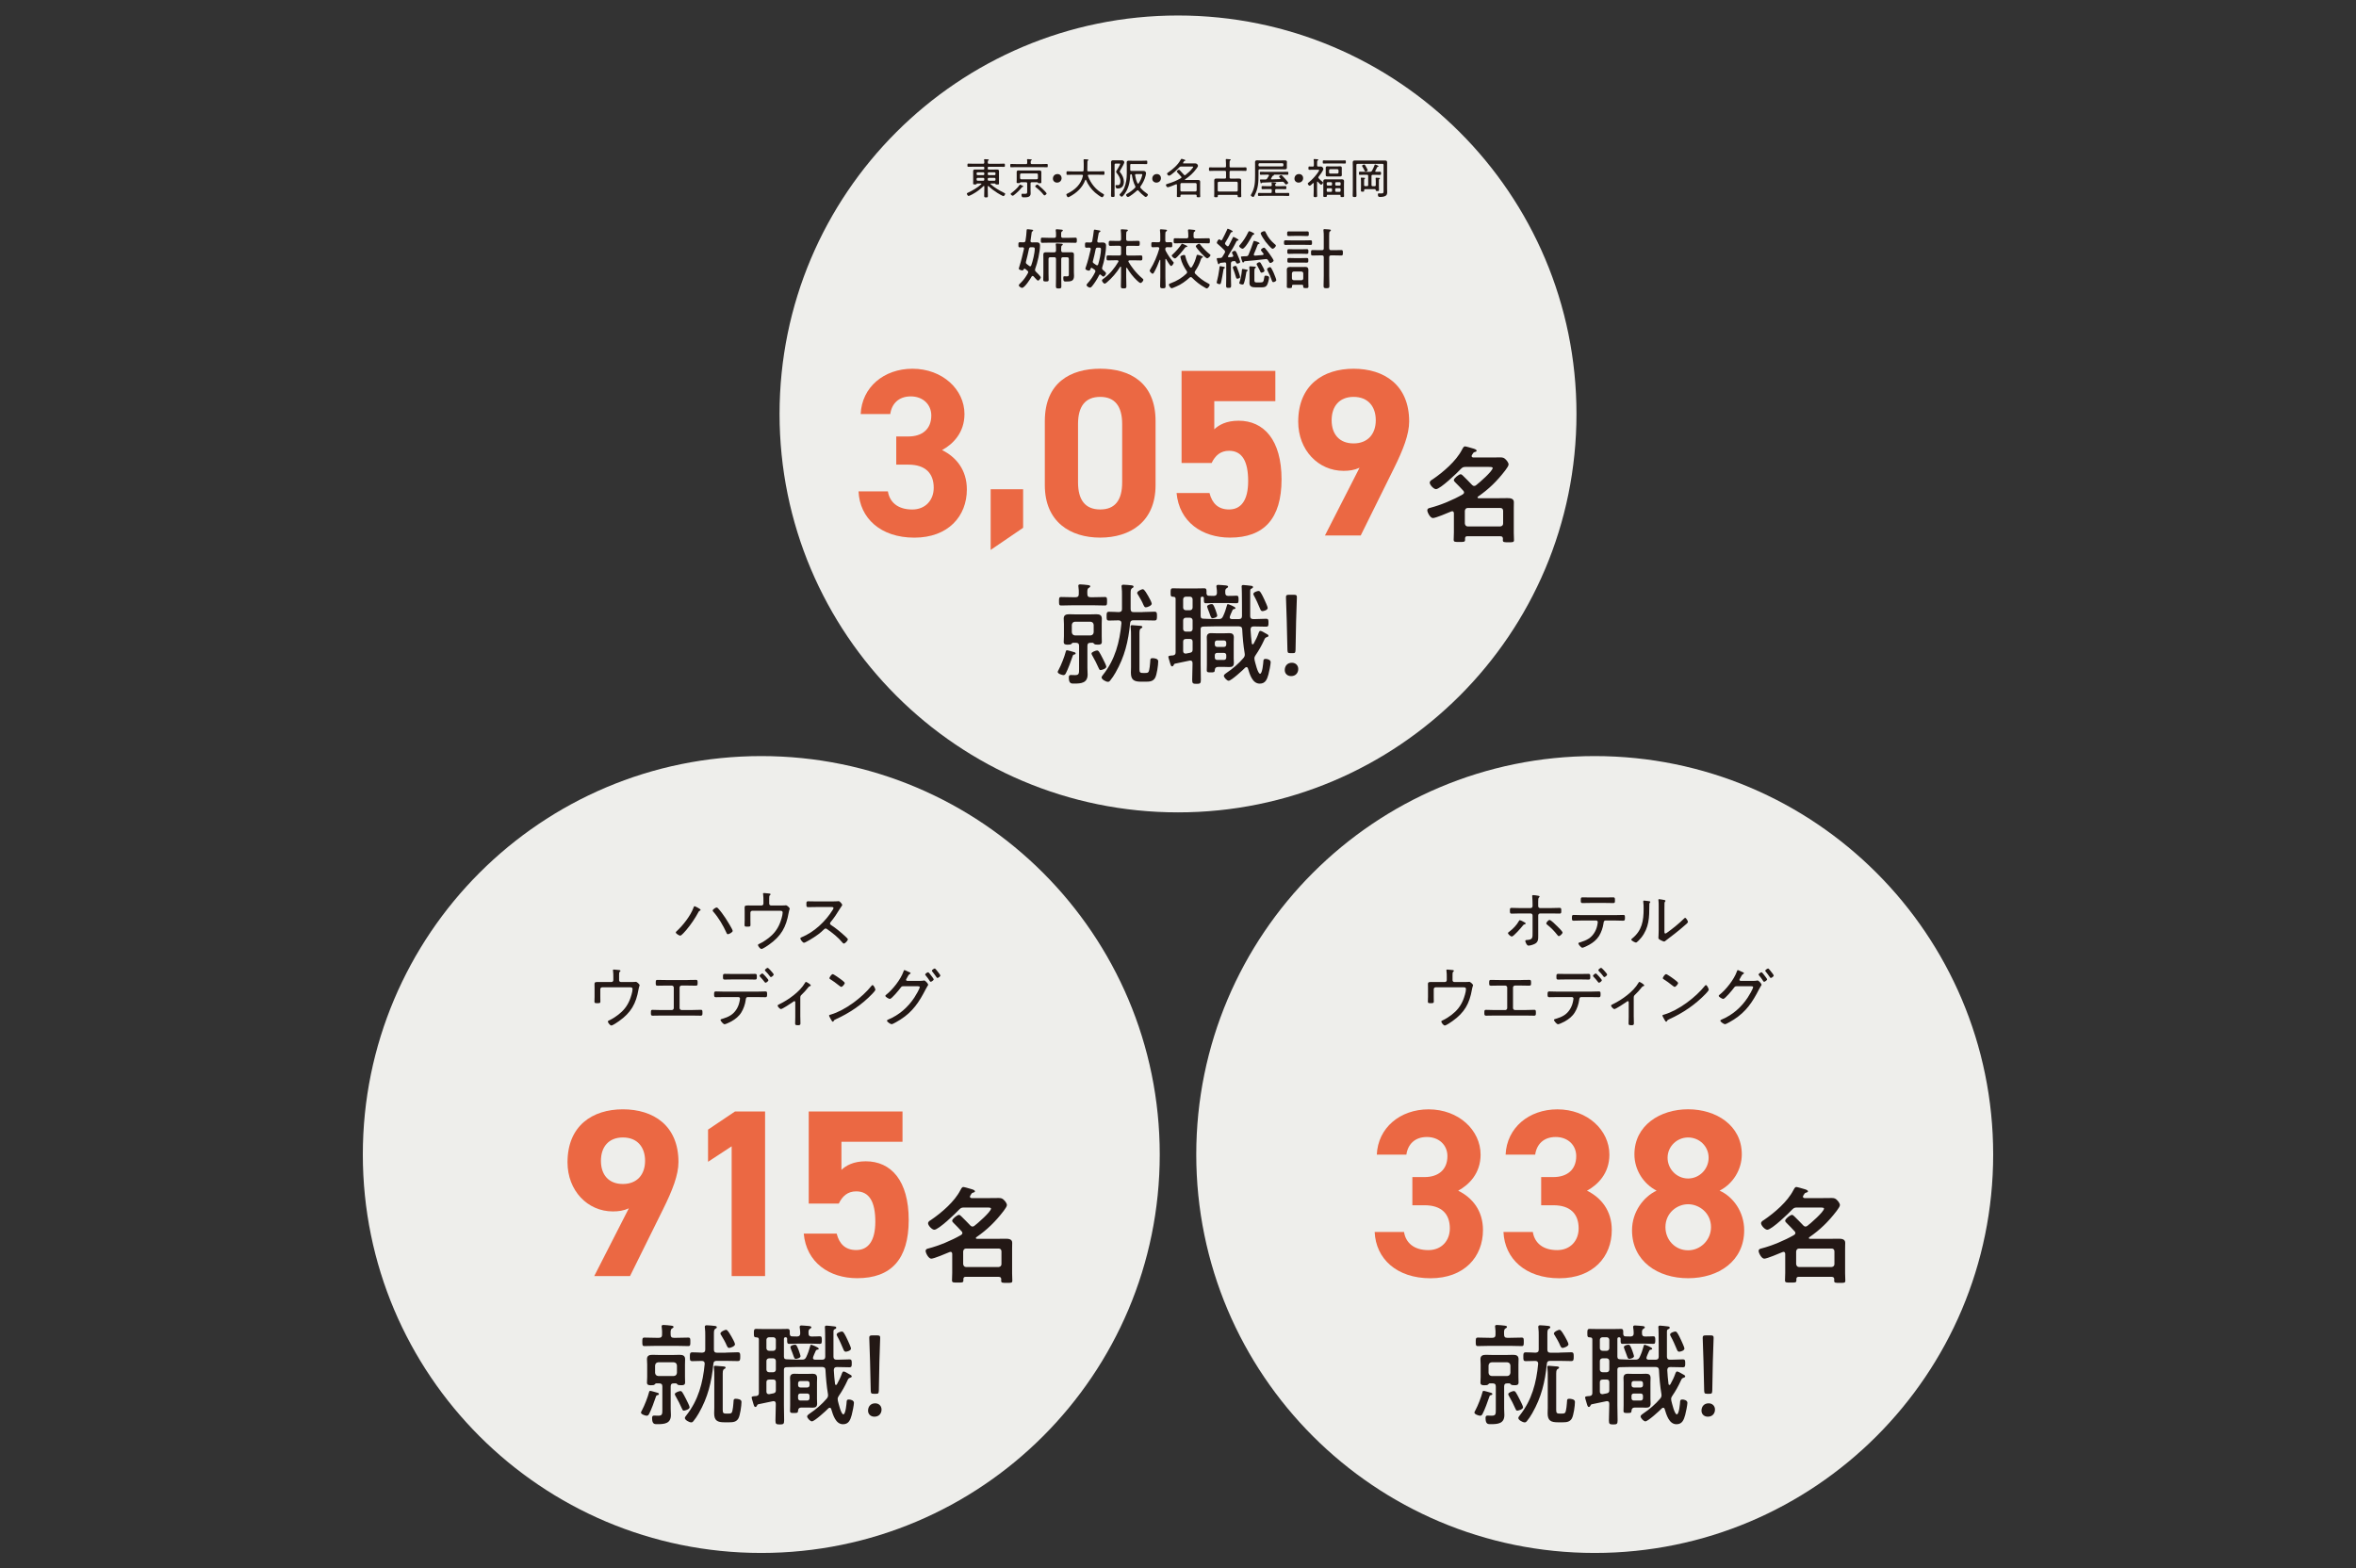 <?xml version="1.0" encoding="UTF-8"?><svg id="_レイヤー_1" xmlns="http://www.w3.org/2000/svg" width="760" height="506" viewBox="0 0 760 506"><rect x="0" y="0" width="760" height="506" fill="#333333" stroke="none"/><defs><style>.cls-1{fill:#eb6843;}.cls-2{fill:#eeeeeb;}.cls-3{fill:#231815;}</style></defs><path class="cls-2" d="M508.54,133.54c0,70.99-57.55,128.54-128.54,128.54s-128.53-57.55-128.53-128.54S309.01,5,380,5s128.54,57.55,128.54,128.54"/><path class="cls-3" d="M484.05,172.99h-10.7c-.51,0-.75.21-.75.75v.45c0,.69-.48.65-1.85.65s-1.82.03-1.82-.69c0-.62.07-1.61.07-2.4v-6.17c-.03-.14-.03-.65-.55-.65-.1,0-.21.03-.31.07-1.06.45-5.01,2.13-5.9,2.13s-1.82-1.85-1.82-2.5c0-.55.45-.69.89-.79,3.43-.89,7.48-2.57,10.56-4.36.21-.14.41-.34.41-.62,0-.24-.1-.34-.21-.51-.86-.93-1.72-1.85-2.61-2.71-.21-.21-.48-.48-.48-.75,0-.58,1.61-1.89,2.2-1.89.31,0,.55.31.79.51.96.96,1.96,1.92,2.88,2.92.21.21.41.34.69.34s.45-.1.62-.24c.96-.72,5.35-4.53,5.35-5.56,0-.31-.55-.34-1.34-.34h-7.41c-.72,0-.99.14-1.51.65-1.1,1.2-6.65,6.52-8.03,6.52-.72,0-2.02-1.34-2.02-2.13,0-.41.55-.82.89-.99,3.43-2.33,7.65-5.93,9.54-9.64.21-.38.48-1.03.96-1.03.31,0,1.92.48,2.4.62.62.17,1.34.38,1.34.79,0,.31-.51.38-.72.45-.34.1-.45.41-.79.93-.07.14-.1.21-.1.34,0,.31.27.41.51.45h5.63c1.03,0,2.09-.03,3.12-.03.86,0,1.27.14,1.85.79.31.31.82,1.03.82,1.47s-.55,1.2-.93,1.72c-.07.07-.14.17-.17.24-2.61,3.4-5.25,6-8.78,8.44-.1.07-.14.14-.14.24,0,.21.17.27.34.27h6.48c.93,0,1.89-.03,2.81-.03s2.09.1,2.09,1.3c0,.65-.03,1.34-.03,1.99v7.86c0,.79.07,1.89.07,2.4,0,.72-.41.69-1.78.69s-1.82.03-1.82-.69c0-.14,0-.31.03-.45-.03-.55-.24-.79-.79-.79ZM483.95,169.84c.58-.07.93-.38.93-.96v-4.08c0-.58-.34-.93-.93-.93h-10.46c-.58,0-.89.38-.96.93v4.08c.07.55.38.96.96.96h10.46Z"/><path class="cls-3" d="M315.25,59.18c-.12,0-.17.06-.22.19-.07.12-.18.14-.53.14-.43,0-.58,0-.58-.3,0-.26.01-.54.01-.8v-2.41c0-.25-.01-.5-.01-.76,0-.39.18-.55.57-.55s.75.01,1.12.01h1.58c.22,0,.33-.1.33-.33v-.25c0-.24-.11-.33-.33-.33h-3.18c-.54,0-1.09.03-1.65.03-.29,0-.29-.14-.29-.51s0-.53.29-.53c.55,0,1.11.04,1.65.04h3.12c.26,0,.37-.11.39-.37,0-.26-.01-.51-.06-.77-.01-.04-.01-.11-.01-.15,0-.15.11-.18.23-.18.19,0,.77.04,1,.06.1.01.29.03.29.18,0,.08-.07.12-.18.19-.15.11-.15.28-.15.68,0,.26.11.37.37.37h3.22c.55,0,1.09-.04,1.65-.04.29,0,.29.15.29.53s0,.51-.29.51c-.55,0-1.09-.03-1.65-.03h-3.26c-.23,0-.35.1-.35.33v.25c0,.24.11.33.35.33h1.6c.37,0,.75-.01,1.11-.01.39,0,.58.15.58.54,0,.26-.01.53-.01.77v2.41c0,.26.01.54.01.8,0,.3-.14.3-.59.3-.33,0-.47-.01-.54-.14-.04-.11-.07-.19-.21-.19h-1.26c-.08,0-.17.03-.17.12,0,.06.03.08.06.12,1.27,1.12,2.75,1.98,4.26,2.74.36.18.44.22.44.35,0,.21-.33.75-.55.75-.26,0-1.69-.86-1.99-1.05-1.01-.64-1.95-1.35-2.82-2.17-.03-.04-.07-.06-.11-.06-.11,0-.14.1-.15.18v1.01c0,.68.04,1.35.04,2.03,0,.43-.12.47-.58.47-.5,0-.61-.06-.61-.48,0-.68.04-1.34.04-2.02v-1.02s-.01-.18-.15-.18c-.04,0-.08.03-.11.06-1.06,1.04-2.27,1.92-3.57,2.63-.22.11-1.05.55-1.26.55-.23,0-.54-.53-.54-.75,0-.15.21-.25.43-.35,1.44-.65,3.06-1.63,4.22-2.68.04-.04.06-.07.06-.12,0-.1-.08-.12-.17-.12h-1.18ZM317.19,56.51c.19,0,.33-.14.33-.33v-.26c0-.19-.14-.33-.33-.33h-1.82c-.19,0-.33.14-.33.33v.26c0,.19.14.33.33.33h1.82ZM317.19,58.3c.19,0,.33-.14.33-.33v-.26c0-.19-.14-.33-.33-.33h-1.82c-.19,0-.33.14-.33.33v.26c0,.19.14.33.33.33h1.82ZM320.8,56.51c.21,0,.33-.14.33-.33v-.26c0-.19-.12-.33-.33-.33h-1.82c-.21,0-.35.14-.35.33v.26c0,.19.14.33.35.33h1.82ZM320.8,58.3c.21,0,.33-.14.33-.33v-.26c0-.19-.12-.33-.33-.33h-1.82c-.21,0-.35.14-.35.33v.26c0,.19.14.33.35.33h1.82Z"/><path class="cls-3" d="M332.87,52.93h3.18c.55,0,1.09-.04,1.65-.04.29,0,.29.15.29.54s0,.53-.28.53c-.55,0-1.11-.04-1.66-.04h-8.23c-.54,0-1.09.04-1.65.04-.29,0-.29-.15-.29-.53,0-.4.01-.54.29-.54.55,0,1.11.04,1.65.04h3.17c.26,0,.37-.12.37-.39.01-.3.01-.61-.04-.91,0-.04-.01-.08-.01-.12,0-.15.11-.18.23-.18.21,0,.8.06,1.02.08.1.01.28.03.28.17,0,.08-.08.11-.19.19-.17.11-.18.29-.17.77,0,.28.12.39.39.39ZM329.84,60.3c-.1,0-.19.12-.25.19-.69.86-1.58,1.73-2.46,2.41-.11.08-.29.25-.44.25-.19,0-.68-.37-.68-.58,0-.14.19-.25.32-.35.8-.61,1.96-1.62,2.5-2.46.07-.1.12-.19.22-.19.11,0,.43.17.54.22.41.21.53.25.53.36,0,.14-.21.14-.28.15ZM329.23,58.8c-.11,0-.14.06-.18.14-.06.12-.15.14-.53.14-.43,0-.58,0-.58-.29,0-.25.03-.5.03-.73v-1.81c0-.24-.01-.47-.01-.71,0-.39.17-.55.55-.55.36,0,.73.01,1.09.01h4.66c.35,0,.64-.01.87-.01.55,0,.79.08.79.57,0,.24-.01.47-.01.69v1.82c0,.25.01.5.01.75,0,.28-.14.29-.57.29-.4,0-.48-.03-.53-.14-.06-.1-.08-.17-.21-.17h-1.78c-.28,0-.39.11-.39.37v2.35c0,.29.03.59.03.88,0,1.29-1.23,1.26-2.18,1.26-.18,0-.5.01-.61-.15s-.17-.51-.17-.71c0-.18.07-.3.26-.3.11,0,.37.03.68.03.91,0,.9-.1.9-1.01v-2.35c0-.26-.11-.37-.39-.37h-1.74ZM334.44,57.84c.23-.03.37-.15.37-.39v-1.11c0-.24-.14-.36-.37-.39h-5c-.23.03-.36.15-.39.39v1.11c.03.24.15.36.39.39h5ZM336.93,63.04c-.14,0-.23-.15-.32-.25-.91-1.08-1.35-1.51-2.46-2.38-.08-.07-.21-.18-.21-.3,0-.18.48-.57.66-.57.12,0,.22.08.3.15.51.43,1.01.86,1.48,1.31.21.21,1.24,1.2,1.24,1.44,0,.21-.51.59-.71.59Z"/><path class="cls-3" d="M342.45,57.44c0,.79-.54,1.47-1.47,1.47-.75,0-1.33-.53-1.33-1.27,0-.79.53-1.49,1.49-1.49.72,0,1.3.51,1.3,1.3Z"/><path class="cls-3" d="M349.33,56.64c0-.19-.15-.26-.33-.26h-3.07c-.54,0-1.08.03-1.62.03-.28,0-.29-.12-.29-.57s.01-.58.29-.58c.54,0,1.08.04,1.62.04h3.22c.26,0,.39-.1.41-.37.03-.3.03-.61.03-.93v-1.16c0-.4,0-.86-.04-1.15-.01-.04-.01-.08-.01-.11,0-.18.15-.21.29-.21.17,0,.33.01.5.03.07.01.15.01.21.01.33.03.57.04.57.21,0,.07-.07.11-.12.15-.18.12-.19.19-.21.41-.04.91-.01,1.82-.04,2.74-.01.26.11.37.36.37h3.26c.54,0,1.08-.04,1.62-.04.29,0,.3.14.3.58s-.01.57-.3.57c-.54,0-1.08-.03-1.62-.03h-3.14c-.15.01-.29.06-.29.24,0,.04,0,.08.01.11.94,2.56,2.59,4.55,4.96,5.85.12.07.23.12.23.28,0,.24-.35.79-.61.79-.39,0-1.94-1.22-2.28-1.52-1.23-1.08-2.28-2.52-2.9-4.04-.03-.06-.07-.1-.12-.1-.07,0-.11.06-.14.11-.88,2.42-2.78,4.16-5.03,5.35-.12.07-.36.19-.51.19-.26,0-.55-.65-.55-.87,0-.17.19-.25.32-.3,2.46-1.19,4.41-2.97,5.02-5.71,0-.04.01-.07.01-.11Z"/><path class="cls-3" d="M359.52,61.1c0,.65.03,1.3.03,1.95,0,.44-.08.5-.58.5-.47,0-.58-.06-.58-.5,0-.65.04-1.3.04-1.95v-7.73c0-.33-.03-.68-.03-1.02,0-.5.25-.64.72-.64.32,0,.65.01.97.01h1.01c.28,0,.54-.01.82-.01.43,0,.76.35.76.61,0,.21-.14.51-.36.93-.01.03-.73,1.37-.95,1.7-.08.12-.17.29-.17.39s.12.24.19.32c.64.82,1.15,1.85,1.15,2.92,0,1.31-.57,2.23-1.98,2.23-.35,0-.72-.07-.72-.86,0-.18.1-.25.28-.25.15,0,.33.03.5.03.68,0,.8-.73.8-1.27,0-1.02-.59-1.88-1.2-2.65-.08-.11-.19-.25-.19-.4,0-.11.08-.24.14-.33.19-.3,1.18-1.91,1.18-2.16,0-.17-.25-.15-.36-.15h-1.08c-.26,0-.37.11-.37.39v7.96ZM364.98,52.88c-.28,0-.39.11-.39.39v1.49c0,.28.11.39.39.39h2.89c.35,0,.69-.01,1.05-.01.57,0,.77.47.77.76,0,.17-.08.54-.12.72-.32,1.27-.87,2.39-1.63,3.47-.06.08-.11.18-.11.28,0,.11.06.19.12.28.61.73,1.38,1.35,2.16,1.89.08.07.18.12.18.25,0,.28-.39.75-.68.75-.14,0-.32-.12-.44-.22-.73-.55-1.33-1.12-1.92-1.81-.07-.07-.14-.14-.25-.14-.1,0-.17.06-.24.12-.44.43-2.39,2.06-2.93,2.06-.25,0-.57-.44-.57-.66s.25-.33.41-.43c.88-.5,1.77-1.15,2.47-1.88.08-.08.14-.18.14-.3,0-.1-.03-.17-.08-.26-.54-1.01-.88-2.32-1.05-3.47-.03-.21-.1-.32-.29-.36-.21.04-.28.17-.28.35-.06,2.14-.54,4.34-1.85,6.07-.14.19-.65.86-.87.86-.18,0-.72-.41-.72-.66,0-.1.11-.19.17-.26.54-.54,1.05-1.24,1.35-1.95.62-1.48.82-3.06.82-4.65v-2.25c0-.4-.03-.82-.03-1.23,0-.54.26-.64.75-.64.44,0,.87.03,1.31.03h2.71c.54,0,1.11-.04,1.59-.04.29,0,.29.14.29.57s-.01.55-.29.55c-.46,0-1.04-.03-1.59-.03h-3.25ZM367.12,59.24c.08,0,.15-.04.19-.11.47-.66.9-1.62,1.09-2.41.03-.1.08-.29.08-.39,0-.17-.12-.18-.44-.18h-1.53c-.19,0-.35.08-.35.29v.08c.15.9.36,1.76.76,2.57.04.08.1.14.19.14Z"/><path class="cls-3" d="M374.5,57.44c0,.79-.54,1.47-1.47,1.47-.75,0-1.33-.53-1.33-1.27,0-.79.53-1.49,1.49-1.49.72,0,1.3.51,1.3,1.3Z"/><path class="cls-3" d="M385.73,62.79h-4.66c-.18,0-.26.08-.28.26,0,.08.01.17.01.24,0,.26-.12.29-.59.29s-.58-.03-.58-.29c0-.29.03-.58.03-.88v-2.71c-.01-.08-.01-.26-.22-.26-.04,0-.08.01-.12.03-.44.19-2.25.94-2.64.94-.28,0-.57-.5-.57-.75,0-.17.07-.22.55-.37,1.6-.48,2.85-.97,4.29-1.84.1-.06.17-.14.17-.26,0-.08-.04-.15-.1-.22-.41-.48-.8-.91-1.26-1.38-.07-.06-.14-.15-.14-.24,0-.21.46-.59.68-.59.12,0,.36.26.46.36.41.41.79.83,1.16,1.26.07.08.15.15.28.15.1,0,.17-.04.24-.1.83-.65,1.62-1.37,2.25-2.2.07-.08.21-.28.21-.37,0-.12-.18-.14-.5-.14h-3.37c-.3,0-.4.06-.61.26-.48.53-2.71,2.71-3.32,2.71-.23,0-.62-.39-.62-.66,0-.18.18-.28.35-.39,1.48-1.02,3.08-2.39,3.97-4,.07-.12.21-.41.39-.41.08,0,.51.15.64.19.21.07.55.15.55.33,0,.12-.19.15-.29.18-.11.03-.17.11-.26.28-.04.08-.21.29-.21.36,0,.14.14.15.18.15h2.64c.37,0,.73-.01,1.11-.01.64,0,.9.54.9.8,0,.21-.32.65-.44.82-1.01,1.41-2.29,2.59-3.72,3.53-.04.03-.06.06-.06.11,0,.07.07.1.12.1h3.01c.35,0,.69-.01,1.04-.01.4,0,.75.07.75.57,0,.25-.01.5-.01.76v3.08c0,.29.03.61.03.88s-.1.29-.58.29c-.44,0-.57-.03-.57-.28,0-.1,0-.19.01-.29-.01-.18-.11-.26-.28-.26ZM385.63,61.78c.23-.03.36-.15.39-.39v-1.95c-.03-.24-.15-.36-.39-.39h-4.47c-.23,0-.36.17-.39.39v1.95c.03.22.15.39.39.39h4.47Z"/><path class="cls-3" d="M395.48,55.49c0-.28-.11-.39-.39-.39h-3.15c-.54,0-1.09.04-1.63.04-.3,0-.32-.15-.32-.57,0-.44.01-.58.32-.58.55,0,1.09.03,1.63.03h3.15c.28,0,.39-.11.39-.37v-.87c0-.39-.03-.82-.06-1.15,0-.04-.01-.1-.01-.14,0-.17.11-.19.25-.19.12,0,.91.07,1.06.08.11.01.29.03.29.18,0,.1-.1.14-.19.21-.17.11-.18.29-.18.77v1.11c0,.26.11.37.39.37h3.14c.54,0,1.08-.03,1.63-.03.3,0,.32.14.32.58,0,.41-.01.57-.32.57-.54,0-1.09-.04-1.63-.04h-3.14c-.28,0-.39.11-.39.39v1.73c0,.28.11.39.39.39h1.53c.36,0,.72-.01,1.08-.01.41,0,.75.07.75.58,0,.3-.01.59-.01.9v3.19c0,.35.03.69.03,1.04,0,.3-.17.32-.58.32-.44,0-.58-.01-.58-.32v-.19c0-.18-.08-.26-.26-.26h-5.88c-.19,0-.25.08-.28.26.01.07.01.12.01.19,0,.3-.14.32-.59.32-.43,0-.58-.01-.58-.32,0-.35.03-.69.03-1.04v-3.19c0-.29-.01-.58-.01-.87,0-.53.29-.61.75-.61.36,0,.72.01,1.08.01h1.59c.28,0,.39-.11.39-.39v-1.73ZM398.88,61.8c.23,0,.36-.14.39-.37v-2.42c-.03-.24-.15-.37-.39-.37h-5.68c-.25,0-.36.14-.39.37v2.42c.03.24.14.37.39.37h5.68Z"/><path class="cls-3" d="M406.36,54.62c-.28,0-.39.11-.39.39v1.34c0,2.49-.08,4.51-1.31,6.76-.08.17-.19.43-.41.43-.21,0-.77-.29-.77-.54,0-.11.12-.29.18-.39,1.16-2.05,1.2-3.83,1.2-6.11v-3.59c0-.22-.01-.4-.01-.55,0-.53.23-.64.72-.64.4,0,.79.04,1.19.04h6.44c.36,0,.72-.03,1.08-.03.41,0,.86,0,.86.51,0,.22-.03.44-.03.66v.57c0,.22.01.44.01.66,0,.5-.41.5-.82.5-.36,0-.73-.01-1.11-.01h-6.83ZM410.25,61.37c0-.26-.11-.37-.39-.37h-1.09c-.51,0-1.02.03-1.53.03-.29,0-.29-.14-.29-.5s0-.5.29-.5c.51,0,1.02.04,1.53.04h1.09c.26,0,.37-.11.39-.37-.01-.19-.03-.37-.06-.57,0-.03-.01-.1-.01-.12,0-.15.12-.18.23-.18.14,0,.5.03.77.06.33.03.53.04.53.19,0,.11-.08.14-.18.19-.18.1-.17.24-.18.41.01.26.11.39.37.39h1.42c.51,0,1.02-.04,1.53-.04.29,0,.29.15.29.5s-.01.5-.29.5c-.51,0-1.02-.03-1.53-.03h-1.42c-.26,0-.37.11-.37.37v.53c0,.26.11.37.37.37h2.36c.51,0,1.02-.03,1.53-.03.29,0,.29.15.29.48s.01.5-.29.5c-.51,0-1.02-.04-1.53-.04h-6.46c-.51,0-1.02.04-1.53.04-.3,0-.3-.17-.3-.5s.01-.48.3-.48c.51,0,1.02.03,1.53.03h2.23c.28,0,.39-.11.39-.37v-.53ZM413.67,53.69c.19,0,.33-.14.33-.33v-.35c0-.21-.14-.35-.33-.35h-7.37c-.19,0-.33.14-.33.35v.35c0,.19.14.33.33.33h7.37ZM406.95,59.06c-.03.06-.08.1-.15.1-.14,0-.17-.18-.22-.4-.04-.14-.15-.55-.15-.68,0-.14.11-.17.22-.17h.48c.36,0,.72,0,1.08-.01.28-.01.39-.06.54-.28.21-.3.39-.62.58-.94.01-.04.03-.08.03-.12,0-.19-.21-.21-.25-.21h-.84c-.53,0-1.05.03-1.58.03-.29,0-.29-.15-.29-.48s0-.48.29-.48c.53,0,1.05.03,1.58.03h5.46c.53,0,1.05-.03,1.58-.03.29,0,.29.15.29.48s0,.48-.29.48c-.53,0-1.05-.03-1.58-.03h-2.75s-.06.01-.06.06c0,.03,0,.04.01.06t.01.06c0,.1-.14.12-.21.14-.14.01-.21.07-.28.18-.12.25-.28.48-.41.73-.03.04-.04.07-.04.11,0,.14.1.18.21.18.91-.03,1.81-.06,2.72-.1.07-.01.15-.06.15-.14,0-.06-.01-.08-.06-.12l-.12-.12c-.18-.18-.29-.26-.29-.37,0-.22.48-.54.68-.54.14,0,.26.15.39.26.37.36.73.75,1.08,1.15.14.17.8.93.8,1.09,0,.24-.51.53-.73.53-.15,0-.33-.26-.57-.59-.17-.24-.3-.3-.58-.29-2.16.11-4.37.21-6.5.28-.11,0-.17.08-.23.18Z"/><path class="cls-3" d="M420.37,57.44c0,.79-.54,1.47-1.47,1.47-.75,0-1.33-.53-1.33-1.27,0-.79.53-1.49,1.49-1.49.72,0,1.3.51,1.3,1.3Z"/><path class="cls-3" d="M424.98,58.56c-.1,0-.12.08-.12.15v2.9c0,.51.03,1.02.03,1.52,0,.41-.1.47-.57.47s-.58-.06-.58-.46c0-.51.04-1.02.04-1.53v-2.39c-.01-.08-.04-.18-.14-.18-.06,0-.08.03-.12.06-.21.21-.77.82-1.05.82s-.61-.48-.61-.69c0-.17.25-.33.37-.43.94-.76,1.87-1.74,2.59-2.71.14-.19.71-.97.71-1.15s-.19-.19-.37-.19h-1.44c-.46,0-.91.03-1.37.03-.25,0-.28-.11-.28-.53s.03-.54.28-.54c.37,0,.73.04,1.09.03.28,0,.39-.12.39-.39v-.77c0-.32,0-.62-.06-.93-.01-.04-.01-.12-.01-.17,0-.15.11-.18.22-.18.21,0,.8.07,1.02.08.1.01.26.04.26.18,0,.11-.08.14-.21.22-.15.1-.17.29-.17.73v.83c0,.26.1.37.37.39.28,0,.55-.01.82-.01.62,0,.82.62.82.77,0,.53-1.13,2.03-1.51,2.49-.06.08-.11.17-.11.28,0,.12.06.19.14.29.47.48.55.58,1.09,1.01.19.15.29.22.29.33,0,.19-.36.71-.61.71-.22,0-.93-.8-1.09-.98-.03-.04-.07-.06-.11-.06ZM428.49,52.73c-.5,0-1,.03-1.51.03-.29,0-.29-.15-.29-.51s0-.51.29-.51c.51,0,1.01.03,1.51.03h3.86c.5,0,1-.03,1.51-.03.3,0,.29.17.29.51s.01.51-.29.51c-.51,0-1.01-.03-1.51-.03h-3.86ZM428.27,62.83c-.17,0-.26.07-.26.26v.17c0,.28-.18.29-.57.29-.43,0-.57-.03-.57-.32,0-.32.01-.64.01-.97v-2.94c0-.29-.01-.54-.01-.75,0-.47.1-.72.72-.72.33,0,.65.01.98.01h3.3c.32,0,.65-.01.97-.01.62,0,.73.24.73.68,0,.22-.03.48-.03.79v2.97c0,.32.03.65.03.97,0,.29-.15.32-.57.32s-.57-.01-.57-.3v-.19c0-.18-.1-.25-.28-.25h-3.9ZM432.84,55.95c0,.15.01.32.01.47,0,.39-.18.51-.55.51-.23,0-.48-.01-.72-.01h-2.65c-.23,0-.47.01-.71.01-.35,0-.57-.1-.57-.48,0-.17.01-.33.01-.5v-1.3c0-.17-.01-.33-.01-.5,0-.37.21-.5.55-.5.25,0,.48.03.72.03h2.65c.24,0,.48-.03.72-.03.36,0,.55.14.55.51,0,.17-.01.32-.01.48v1.3ZM428.31,58.77c-.19,0-.33.14-.33.33v.44c0,.19.14.33.33.33h1.05c.19,0,.33-.14.33-.33v-.44c0-.19-.14-.33-.33-.33h-1.05ZM428.31,60.73c-.19,0-.33.14-.33.35v.47c0,.21.14.35.33.35h1.05c.19,0,.33-.14.33-.35v-.47c0-.21-.14-.35-.33-.35h-1.05ZM428.74,55.63c.03.24.14.35.37.37h2.29c.23,0,.35-.12.39-.37v-.66c-.03-.24-.14-.35-.39-.39h-2.29c-.23.03-.35.14-.37.39v.66ZM432.46,59.1c0-.19-.12-.33-.33-.33h-1.08c-.21,0-.33.14-.33.33v.44c0,.19.12.33.33.33h1.08c.21,0,.33-.14.33-.33v-.44ZM432.12,61.89c.21,0,.33-.14.33-.35v-.47c0-.21-.12-.35-.33-.35h-1.08c-.21,0-.33.14-.33.35v.47c0,.21.12.35.33.35h1.08Z"/><path class="cls-3" d="M437.93,52.86c-.28,0-.39.11-.39.37v7.82c0,.66.04,1.33.04,1.99,0,.46-.11.53-.61.53s-.62-.06-.62-.5c0-.68.04-1.34.04-2.02v-7.44c0-.39-.03-.76-.03-1.15,0-.55.21-.69.75-.69.36,0,.73.01,1.09.01h7.42c.36,0,.73-.01,1.09-.01.5,0,.75.1.75.65,0,.4-.01.79-.01,1.19v7.35c0,.32.03.64.03.95,0,.5-.03.93-.47,1.23-.44.32-1.27.4-1.82.4-.46,0-.71-.04-.71-.84,0-.21.06-.32.29-.32.17,0,.54.03.82.03.75,0,.72-.29.72-.91v-8.28c0-.26-.12-.37-.39-.37h-7.99ZM443.61,53.06c.1,0,1.09.39,1.09.59,0,.12-.14.12-.18.14-.15.03-.22.07-.26.15-.22.44-.43.9-.61,1.19-.01.04-.03.07-.03.12,0,.14.11.18.22.19.44,0,.88-.03,1.33-.03.3,0,.32.14.32.51s-.01.51-.32.51c-.51,0-1.01-.03-1.52-.03h-.84c-.26,0-.39.11-.39.39v2.9c.03.28.11.36.39.39h.62c.28-.03.37-.11.37-.39v-1.29c0-.26-.01-.5-.04-.76,0-.04-.01-.1-.01-.14,0-.14.11-.17.22-.17.12,0,.75.04.9.06.1,0,.26.03.26.17,0,.1-.07.12-.17.19-.17.11-.15.35-.15,1.02v1.27c0,.39.03.79.03,1.19s-.12.41-.53.41c-.47,0-.5-.07-.53-.33-.03-.19-.08-.28-.29-.28h-3.15c-.19,0-.28.07-.28.26v.14c0,.39-.12.41-.53.41s-.53-.03-.53-.39c0-.41.03-.82.03-1.23v-1.87c0-.26,0-.51-.04-.76-.01-.06-.01-.1-.01-.14,0-.14.1-.15.21-.15.15,0,.77.04.94.06.1.01.22.04.22.17,0,.08-.07.11-.17.18-.17.12-.15.35-.15,1.02v.94c0,.28.11.36.37.39h.58c.28-.03.37-.11.37-.39v-2.9c0-.28-.11-.39-.37-.39h-.79c-.51,0-1.02.03-1.53.03-.32,0-.3-.17-.3-.51s0-.51.3-.51c.51,0,1.02.03,1.53.03h1.8c.29,0,.41-.06.57-.3.4-.69.57-1.15.86-1.87.04-.1.08-.22.18-.22ZM440.49,55.37c-.15,0-.21-.11-.26-.24-.19-.43-.5-.98-.75-1.38-.04-.07-.11-.18-.11-.25,0-.22.53-.43.71-.43.19,0,.36.32.66.87.1.18.47.9.47,1,0,.22-.54.43-.72.43Z"/><path class="cls-3" d="M333.11,89.01c-.17,0-.26.11-.34.24-.41.75-2.25,3.62-3.08,3.62-.3,0-1.05-.47-1.05-.83,0-.21.45-.64.71-.88.04-.06.09-.09.13-.13.79-.77,1.6-1.97,2.12-2.95.04-.11.09-.19.09-.3,0-.19-.13-.32-.26-.45l-.73-.6c-.06-.04-.13-.06-.21-.06-.13,0-.21.09-.26.21-.11.19-.21.36-.45.36-.28,0-1.13-.21-1.13-.56,0-.13.11-.45.15-.6.62-1.88,1.05-3.81,1.5-5.75,0-.04.02-.09.02-.13,0-.28-.19-.41-.45-.41-.3-.02-.6.02-.9.02-.45,0-.45-.24-.45-.83s0-.83.45-.83c.41,0,.79.04,1.2.02.39,0,.58-.15.64-.53.15-.81.34-2.52.36-3.34,0-.19.04-.36.3-.36.13,0,.49.04.64.06.79.09,1.18.09,1.18.34,0,.13-.13.21-.24.28-.26.15-.28.36-.36,1.16-.04.43-.13,1.03-.26,1.86-.02.04-.02.06-.02.11,0,.32.24.45.51.45h.11c.49,0,.98-.02,1.48-.02.62,0,.98.3.98.96,0,2.14-.79,5.58-1.56,7.62-.04.11-.06.19-.06.32,0,.24.11.39.28.56.28.26,1.58,1.52,1.58,1.84s-.56,1.05-.9,1.05c-.17,0-.53-.41-.96-.86-.15-.17-.3-.34-.45-.49-.09-.09-.17-.15-.3-.15ZM332.55,79.77c-.39,0-.53.15-.62.51-.28,1.39-.62,2.8-.98,4.17-.02.09-.02.15-.02.24,0,.24.11.36.28.49l.81.62c.09.06.17.11.28.11.19,0,.3-.13.36-.3.49-1.33,1.13-3.96,1.13-5.35,0-.53-.39-.49-1.09-.49h-.15ZM342.92,76.73h1.69c.77,0,1.54-.06,2.33-.06.41,0,.43.24.43.83s-.02.83-.43.83c-.79,0-1.56-.04-2.33-.04h-6.12c-.77,0-1.54.04-2.31.04-.43,0-.43-.19-.43-.83s.02-.83.43-.83c.77,0,1.54.06,2.31.06h1.56c.43,0,.6-.17.6-.6v-.49c0-.41,0-.79-.09-1.2v-.21c0-.24.15-.28.34-.28.34,0,.92.06,1.28.11.3.02.68.02.68.3,0,.13-.13.19-.3.3-.28.19-.28.51-.26,1.48,0,.41.17.6.6.6ZM342.33,80.82c0,.41.19.58.6.58h1.24c.45,0,.88-.02,1.33-.02.56,0,.94.09.94.75,0,.43-.02.86-.02,1.28v4.43c0,.39.04.77.04,1.16,0,1.75-1.03,1.82-2.61,1.82-.53,0-.86,0-.86-1.11,0-.43.04-.58.28-.58.3,0,.6.02.92.02.62,0,.6-.26.6-.83v-4.73c0-.43-.19-.6-.6-.6h-1.26c-.43,0-.6.17-.6.6v6.03c0,.92.04,1.84.04,2.76,0,.62-.19.68-.88.68s-.88-.06-.88-.71c0-.9.04-1.82.04-2.74v-6.03c0-.43-.17-.6-.6-.6h-1.22c-.43,0-.6.17-.6.6v4.62c0,.68.04,1.37.04,2.05,0,.47-.15.56-.86.56s-.88-.06-.88-.56c0-.68.04-1.37.04-2.05v-4.77c0-.43-.02-.86-.02-1.28,0-.66.34-.77.94-.77.43,0,.86.02,1.31.02h1.24c.43,0,.6-.17.6-.6v-.6c0-.41,0-.79-.06-1.2-.02-.06-.02-.15-.02-.21,0-.24.17-.26.34-.26.28,0,1.18.06,1.48.09.17.02.45.02.45.26,0,.15-.09.19-.26.3-.24.15-.26.41-.26,1.03v.62Z"/><path class="cls-3" d="M354.88,88.54c-.19,0-.28.15-.32.24-.62,1.24-1.41,2.5-2.29,3.57-.17.19-.39.43-.66.43-.36,0-1.11-.43-1.11-.83,0-.15.13-.28.21-.41,1.07-1.16,1.9-2.37,2.59-3.79.04-.09.06-.17.06-.28,0-.21-.11-.32-.26-.45l-.81-.56s-.11-.06-.17-.06c-.15,0-.24.09-.28.21-.11.3-.21.71-.58.71-.3,0-1.13-.24-1.13-.64,0-.15.13-.51.19-.66.58-1.65,1.13-3.87,1.52-5.58v-.15c0-.28-.19-.39-.45-.41-.32.02-.62.04-.94.04-.43,0-.45-.24-.45-.86,0-.66.02-.86.47-.86s.83.02,1.26.04c.39-.02.56-.15.62-.53.15-.75.43-2.57.49-3.29,0-.19.09-.34.3-.34.13,0,.92.15,1.11.19.36.06.73.09.73.32,0,.13-.15.21-.26.28-.3.15-.34.36-.45,1.13-.06.41-.15.94-.3,1.69v.13c0,.32.21.43.49.43.45.02.9-.02,1.35-.02.58,0,.98.32.98.94,0,2.12-.58,5.09-1.24,7.1-.04.11-.04.19-.04.28,0,.26.11.41.3.56.04.04.11.09.19.15.3.28.79.68.79.92,0,.32-.49,1.05-.88,1.05-.17,0-.39-.19-.62-.41-.04-.04-.11-.11-.17-.15-.09-.09-.15-.13-.26-.13ZM352.55,84.24c-.02.06-.04.13-.04.21,0,.24.11.34.3.49.28.17.53.36.81.56.09.04.17.09.28.09.21,0,.32-.15.36-.32.41-1.35.9-3.51.9-4.88,0-.47-.28-.51-.68-.51h-.41c-.36,0-.51.11-.62.47-.24,1.22-.58,2.7-.9,3.89ZM363.44,86.38c-.11,0-.15.09-.15.19v2.8c0,1.01.06,2.01.06,2.99,0,.6-.17.68-.9.68-.66,0-.88-.06-.88-.66,0-1.01.06-2.01.06-3.02v-3.17c0-.09-.04-.17-.15-.17-.06,0-.11.04-.15.09-1.11,1.84-2.7,3.66-4.36,5.05-.17.13-.43.34-.62.34-.36,0-.88-.71-.88-1.03,0-.24.26-.39.58-.62,1.99-1.5,3.42-3.25,4.69-5.37.04-.06.06-.13.06-.21,0-.21-.19-.28-.36-.3h-.92c-.71,0-1.39.04-2.1.04-.47,0-.47-.26-.47-.81s0-.81.47-.81c.71,0,1.39.04,2.1.04h1.52c.43,0,.6-.17.6-.6v-1.97c0-.41-.17-.58-.6-.58h-1.01c-.66,0-1.31.04-1.9.04-.47,0-.47-.32-.47-.83s0-.81.47-.81c.53,0,1.24.04,1.9.04h1.01c.43,0,.6-.17.6-.6v-.83c0-.64-.02-1.35-.09-1.86,0-.06-.02-.15-.02-.19,0-.26.17-.28.36-.28.28,0,1.33.06,1.63.11.13.02.32.06.32.24,0,.13-.15.19-.3.3-.24.17-.26.51-.26,1.28v1.24c0,.43.17.6.6.6h1.43c.66,0,1.35-.04,1.88-.04.47,0,.47.28.47.81s-.02.83-.47.83c-.58,0-1.24-.04-1.88-.04h-1.43c-.43,0-.6.17-.6.58v1.97c0,.43.17.6.6.6h2.05c.68,0,1.39-.04,2.08-.04.49,0,.49.24.49.81,0,.53,0,.81-.47.81-.71,0-1.41-.04-2.1-.04h-1.54c-.19.02-.39.09-.39.32,0,.06.02.13.04.19.36.66,1.2,1.84,1.69,2.46.86,1.07,1.73,1.99,2.8,2.89.13.11.3.26.3.45,0,.32-.58,1.01-.92,1.01-.3,0-1.01-.68-1.24-.9-1.22-1.16-2.25-2.5-3.1-3.94-.04-.04-.09-.09-.15-.09Z"/><path class="cls-3" d="M378.45,84.45c.09.09.17.19.17.32,0,.26-.56,1.05-.83,1.05-.36,0-1.39-1.84-1.6-2.2-.02-.04-.06-.09-.13-.09-.09,0-.13.09-.13.17v5.65c0,.98.06,1.97.06,2.95,0,.64-.17.71-.88.71s-.88-.09-.88-.73c0-.98.06-1.97.06-2.93v-5.41c-.02-.06-.04-.13-.11-.13-.04,0-.09.04-.11.09-.45,1.24-1.13,2.82-1.8,3.98-.09.17-.24.43-.45.43-.34,0-.96-.75-.96-.96,0-.15.11-.3.17-.41,1.22-1.93,2.29-4.47,2.91-6.65,0-.04.02-.11.02-.15,0-.3-.21-.41-.47-.41h-.3c-.47,0-1.09.04-1.39.04-.41,0-.41-.32-.41-.83s0-.83.41-.83c.32,0,.83.04,1.39.04h.49c.41,0,.6-.17.6-.6v-1.28c0-.62,0-1.28-.09-1.84-.02-.06-.02-.15-.02-.21,0-.21.17-.26.34-.26.24,0,1.28.11,1.56.13.15.02.39.06.39.26,0,.15-.11.19-.3.32-.24.15-.26.45-.26,1.2v1.71c0,.41.17.58.58.58.45.02.92-.04,1.26-.04.41,0,.41.28.41.83s.02.83-.41.83c-.34,0-.86-.04-1.26-.04-.39.04-.56.17-.58.58,0,.26.02.41.15.64.68,1.3,1.43,2.37,2.37,3.51ZM379.48,92.41c-.34.13-1.26.58-1.52.58-.39,0-.9-.88-.9-1.13,0-.32.43-.43.66-.51,1.82-.66,3.59-1.71,4.98-3.06.13-.15.24-.26.24-.45,0-.17-.06-.28-.15-.41-.81-1.16-1.65-2.76-1.93-4.15-.02-.09-.09-.34-.09-.43,0-.34.92-.6,1.18-.6.41,0,.41.36.49.68.26,1.13.77,2.22,1.41,3.19.06.11.17.21.32.21s.24-.11.32-.21c.68-1.07,1.13-2.2,1.45-3.44.04-.19.11-.49.36-.49s1.03.28,1.33.39c.15.04.41.11.41.3,0,.15-.15.21-.28.28-.24.11-.26.19-.41.62-.45,1.41-.98,2.44-1.82,3.68-.09.15-.15.26-.15.43,0,.19.09.3.19.43,1.26,1.3,2.57,2.29,4.17,3.12.17.09.49.24.49.45,0,.28-.53,1.16-.94,1.16-.17,0-.47-.19-.62-.28-1.5-.81-2.97-1.97-4.15-3.19-.11-.11-.21-.19-.39-.19-.15,0-.28.06-.39.17-1.2,1.11-2.78,2.25-4.3,2.87ZM382.73,79.68c-.26.02-.32.02-.51.3-.39.53-2.67,3.4-3.19,3.4-.3,0-1.05-.6-1.05-.94,0-.15.32-.41.45-.51.9-.86,2.01-2.08,2.67-3.12.06-.09.13-.19.24-.19s.68.28.98.41c.09.04.15.06.19.09.26.11.49.21.49.39,0,.13-.17.19-.28.19ZM387.5,76.9c.79,0,1.56-.04,2.35-.04.41,0,.43.19.43.83s-.02.81-.45.81c-.77,0-1.56-.04-2.33-.04h-6.14c-.77,0-1.54.04-2.33.04-.43,0-.43-.19-.43-.81,0-.66.02-.83.43-.83.79,0,1.56.04,2.33.04h1.37c.43,0,.6-.17.6-.6v-.06c0-.58-.02-1.16-.09-1.73,0-.06-.02-.13-.02-.19,0-.26.17-.32.39-.32.28,0,1.18.11,1.5.15.17.02.47.04.47.28,0,.15-.13.21-.3.32-.24.17-.26.43-.26.96v.6c0,.43.17.6.6.6h1.88ZM389.4,83.34c-.53,0-3.66-3.42-3.66-3.89,0-.3.83-.83,1.07-.83.19,0,.36.26.49.43.81,1.03,1.86,2.12,2.89,2.93.13.09.28.19.28.36,0,.34-.75,1.01-1.07,1.01Z"/><path class="cls-3" d="M394.4,86.01c.47.09.73.11.73.34,0,.09-.09.15-.17.19-.19.09-.24.11-.28.39-.09.6-.68,3.94-.83,4.36-.06.21-.17.39-.41.39-.21,0-.96-.17-.96-.51,0-.09.02-.17.04-.24.36-1.33.6-2.67.79-4.02.02-.15.02-.28.04-.41.04-.47.04-.64.28-.64.15,0,.6.11.77.15ZM393.95,77.52c.13,0,.21-.06.28-.17.43-.79,1.26-2.46,1.6-3.23.06-.21.09-.34.26-.34.06,0,1.56.6,1.56.9,0,.15-.13.17-.26.19-.17.02-.3.06-.39.24-.53,1.07-1.09,2.16-1.75,3.17-.06.09-.09.15-.09.28,0,.15.06.24.15.34.15.13.3.26.43.41.11.09.19.15.32.15.17,0,.26-.11.34-.24.45-.81.83-1.65,1.24-2.48.06-.15.11-.3.26-.3.13,0,1.63.73,1.63.98,0,.17-.13.17-.26.19-.19.02-.28.06-.39.21-.81,1.65-1.73,3.21-2.72,4.75-.02.06-.04.11-.04.17,0,.19.15.26.32.26.34-.04.71-.06,1.07-.11.17-.04.32-.13.32-.34,0-.06-.02-.11-.04-.17-.02-.02-.02-.06-.04-.11-.13-.21-.34-.64-.34-.77,0-.32.66-.58.9-.58.36,0,.58.53,1.05,1.67.11.24.21.51.34.79.06.17.36.96.36,1.13,0,.32-.62.53-.9.53-.32,0-.41-.24-.49-.49-.09-.19-.21-.32-.43-.32h-.13l-.47.06c-.41.06-.51.26-.56.68v4.69c0,.81.06,1.63.06,2.46,0,.68-.15.75-.81.75s-.81-.06-.81-.73c0-.83.04-1.65.04-2.48v-4.49c0-.28-.13-.53-.45-.53-.04,0-.06.02-.11.02-.45.04-.88.11-1.33.15-.13.04-.15.04-.24.19-.06.13-.13.24-.28.24-.21,0-.3-.32-.43-.83-.04-.17-.11-.39-.17-.62,0-.09-.04-.21-.04-.3,0-.26.24-.26.96-.26h.15c.39-.04.53-.11.73-.43.26-.41.49-.79.73-1.2.06-.15.11-.24.11-.41,0-.19-.11-.34-.24-.49-.68-.68-1.39-1.37-2.14-1.99-.13-.11-.28-.21-.28-.39,0-.26.43-1.11.79-1.11.13,0,.28.13.36.21.09.04.15.09.24.09ZM399.13,89.91c-.3,0-.36-.24-.43-.47-.17-.64-.68-2.22-.94-2.82-.04-.09-.09-.24-.09-.34,0-.32.6-.49.86-.49.24,0,.36.15.43.34.24.53,1.07,2.82,1.07,3.25,0,.36-.66.53-.9.53ZM403.88,74.93c.45.21.71.3.71.53,0,.15-.15.26-.28.28-.21.06-.26.06-.41.36-.39.75-2.27,4.15-3.1,4.15-.3,0-1.05-.51-1.05-.83,0-.19.15-.34.28-.47,1.09-1.26,1.86-2.48,2.59-3.98.09-.15.17-.39.36-.39s.71.24.9.34ZM402.23,87.02c.11.02.28.09.28.21,0,.11-.13.19-.21.24-.21.09-.21.13-.26.39-.13.98-.45,2.7-.79,3.59-.06.19-.19.34-.41.34-.24,0-1.09-.13-1.09-.49,0-.09.06-.26.11-.34.41-1.2.64-2.48.75-3.74.02-.26,0-.45.28-.45.21,0,1.11.19,1.35.26ZM401.31,84.43c-.06.13-.13.26-.3.26-.21,0-.28-.26-.36-.53-.06-.21-.36-1.05-.36-1.2,0-.24.24-.24.68-.26.11,0,.21-.02.32-.02.26,0,.49,0,.75-.02.41-.04.56-.15.73-.53.58-1.35,1.07-2.74,1.54-4.13.04-.13.09-.3.28-.3.09,0,1.73.47,1.73.81,0,.15-.13.17-.26.19-.21.04-.28.11-.34.21-.41,1.03-.79,2.05-1.24,3.06-.02.06-.02.13-.02.19,0,.24.17.3.39.32.81-.09,1.63-.15,2.44-.21.17-.04.32-.11.32-.3,0-.09-.04-.15-.09-.21-.09-.11-.17-.19-.24-.3-.3-.36-.53-.66-.53-.81,0-.3.73-.75,1.01-.75.17,0,.28.13.39.26.45.49.9,1.11,1.3,1.65.24.34,1.39,1.97,1.39,2.25,0,.34-.75.79-1.03.79-.24,0-.34-.19-.6-.62l-.19-.32c-.17-.24-.3-.34-.6-.34-.04,0-.06,0-.11.02-2.25.24-4.49.53-6.74.68-.15.02-.19.06-.26.17ZM406.6,91.11c.9,0,1.01-.17,1.24-1.69.04-.3.09-.49.43-.49s1.11.13,1.11.56c0,.6-.34,1.82-.6,2.35-.43.86-1.18.86-2.01.86h-1.73c-.98,0-1.99-.15-1.99-1.37,0-.28.02-.58.02-.86v-2.78c0-.43,0-.9-.06-1.33v-.19c0-.21.13-.26.3-.26.24,0,1.07.06,1.37.11.13,0,.45,0,.45.21,0,.11-.11.17-.19.24-.3.19-.3.51-.3,1.22v2.72c0,.71.32.71.92.71h1.05ZM406.94,87.98c-.24,0-.32-.19-.49-.56-.02-.09-.09-.19-.13-.3-.17-.36-.62-1.22-.81-1.54-.06-.11-.15-.24-.15-.36,0-.32.64-.62.9-.62.32,0,.43.26.66.68.19.34.98,1.73.98,2.03,0,.45-.75.66-.96.66ZM410.51,80.26c-.43,0-1.99-1.93-2.31-2.33-.32-.45-1.52-2.18-1.52-2.67,0-.34.81-.68,1.16-.68.3,0,.36.17.56.62.62,1.35,1.58,2.52,2.72,3.49.19.15.45.34.45.53,0,.39-.71,1.05-1.05,1.05ZM410.75,91.02c-.32,0-.39-.26-.47-.49-.41-1.2-.81-2.16-1.41-3.27-.04-.13-.13-.26-.13-.39,0-.34.64-.68.92-.68.21,0,.34.15.43.32.28.47.58,1.07.79,1.56.15.36.83,2.01.83,2.29,0,.36-.66.66-.96.66Z"/><path class="cls-3" d="M416.84,78.98c-.71,0-1.41.04-2.14.04-.49,0-.51-.21-.51-.75s.02-.75.51-.75c.73,0,1.43.04,2.14.04h3.74c.71,0,1.41-.04,2.14-.04.51,0,.51.19.51.75s.02.75-.51.75c-.73,0-1.43-.04-2.14-.04h-3.74ZM420.39,92.28c0-.3-.13-.41-.43-.41h-2.76c-.28,0-.41.11-.43.39,0,.06.02.11.02.17,0,.47-.19.51-.86.51s-.83-.04-.83-.49.02-.92.02-1.39v-2.8c0-.39-.02-.79-.02-1.18,0-.83.45-.96,1.16-.96.28,0,.58.02.9.02h2.87c.34,0,.68-.02,1.05-.02.68,0,.98.26.98.98,0,.39-.02.77-.02,1.16v2.8c0,.47.04.92.04,1.39s-.19.49-.83.49-.86-.04-.86-.47v-.19ZM417.48,76.11c-.58,0-1.18.04-1.78.04-.49,0-.49-.24-.49-.75s0-.75.49-.75c.6,0,1.2.02,1.78.02h2.44c.58,0,1.18-.02,1.78-.02.51,0,.49.26.49.75s.02.75-.49.75c-.6,0-1.2-.04-1.78-.04h-2.44ZM417.4,81.86c-.56,0-1.13.04-1.65.04s-.49-.26-.49-.75,0-.77.49-.77,1.09.04,1.65.04h2.52c.56,0,1.13-.04,1.65-.04s.49.28.49.77.02.75-.49.75-1.09-.04-1.65-.04h-2.52ZM417.57,84.71c-.6,0-1.2.02-1.8.02-.49,0-.49-.21-.49-.75s0-.75.49-.75c.6,0,1.2.04,1.8.04h2.18c.6,0,1.2-.04,1.78-.04.53,0,.51.26.51.75s.02.75-.51.75c-.6,0-1.2-.02-1.78-.02h-2.18ZM419.83,90.4c.34,0,.58-.21.58-.6v-1.6c0-.36-.24-.56-.58-.6h-2.48c-.36,0-.56.24-.6.6v1.6c.04.36.24.6.6.6h2.48ZM428.78,80.13c0,.41.19.58.6.58h1.07c.75,0,1.5-.04,2.25-.04.47,0,.49.26.49.88s-.02.88-.49.88c-.75,0-1.5-.04-2.25-.04h-1.07c-.41,0-.6.17-.6.6v6.08c0,1.03.06,2.05.06,3.1,0,.75-.19.81-.94.81s-.94-.06-.94-.79c0-1.05.06-2.1.06-3.12v-6.08c0-.43-.17-.6-.6-.6h-.79c-.75,0-1.5.04-2.25.04-.47,0-.47-.26-.47-.88s0-.88.47-.88c.75,0,1.5.04,2.25.04h.79c.43,0,.6-.17.6-.58v-3.74c0-.66,0-1.39-.09-1.97-.02-.06-.02-.15-.02-.21,0-.24.15-.3.36-.3.19,0,.6.04.83.06.13.02.26.02.39.02.49.04.83.06.83.32,0,.15-.11.19-.28.32-.26.15-.28.53-.28,1.37v4.13Z"/><path class="cls-3" d="M346.4,210.35c.25.07.58.14.58.47,0,.18-.18.29-.36.32-.4.07-.47.14-.61.54-.5,1.51-1.47,4.17-2.19,5.54-.18.32-.36.58-.79.58-.36,0-1.83-.43-1.83-1.01,0-.22.22-.58.32-.75.83-1.55,1.87-4.21,2.3-5.9.04-.18.11-.36.36-.36.29,0,1.83.47,2.23.58ZM351.75,192.67h1.01c1.22,0,2.44-.07,3.67-.07.68,0,.68.36.68,1.37s0,1.37-.68,1.37c-1.11,0-2.41-.07-3.67-.07h-6.79c-1.26,0-2.55.07-3.67.07-.68,0-.68-.4-.68-1.37s0-1.37.68-1.37c1.22,0,2.44.07,3.67.07h1.01c.72,0,1.01-.29,1.01-1.01.04-.79,0-1.55-.11-2.37-.04-.07-.04-.18-.04-.29,0-.4.29-.47.61-.47.5,0,1.94.14,2.52.22.25.04.72.07.72.43,0,.22-.22.32-.5.5-.47.29-.47.83-.43,1.98,0,.72.29,1.01,1.01,1.01ZM352.4,207.37h-.61c-.72,0-1.01.29-1.01,1.01v7.19c0,.65.07,1.33.07,2.01,0,2.77-2.09,2.95-4.31,2.95-.9,0-1.76.11-1.76-1.98,0-.43.11-.79.61-.79.07,0,.83.04,1.37.04,1.33,0,1.33-.54,1.33-2.05v-7.37c0-.72-.32-1.01-1.01-1.01h-.93c-.25,0-.32.14-.5.32-.25.25-.5.29-1.26.29-.61,0-1.26-.07-1.26-.83,0-.65.07-1.26.07-1.91v-3.92c0-.58-.07-1.15-.07-1.76,0-1.11.72-1.4,1.73-1.4.61,0,1.22.04,1.83.04h5.18c.61,0,1.22-.04,1.83-.04,1.01,0,1.73.29,1.73,1.4,0,.61-.04,1.19-.04,1.76v3.92c0,.61.04,1.26.04,1.83,0,.86-.61.9-1.29.9s-.97-.04-1.22-.29c-.14-.18-.29-.32-.5-.32ZM351.79,205c.61-.07.93-.4,1.01-1.01v-2.41c-.07-.61-.4-.93-1.01-1.01h-5.03c-.61.07-.93.4-1.01,1.01v2.41c.07.61.4.93,1.01,1.01h5.03ZM355.02,216.18c-.32,0-.47-.29-.58-.58-.65-1.47-1.29-2.73-2.09-4.13-.11-.18-.25-.43-.25-.65,0-.47,1.4-.97,1.8-.97.5,0,.75.5,1.83,2.59.25.5,1.15,2.26,1.15,2.62,0,.72-1.55,1.11-1.87,1.11ZM368.58,197.45c1.26,0,2.52-.11,3.81-.11.83,0,.83.43.83,1.44s-.04,1.4-.83,1.4c-1.29,0-2.55-.07-3.81-.07h-2.95c-.72,0-1.01.25-1.08.97-.58,5.86-1.76,10.78-4.71,15.93-.47.83-1.15,1.87-1.76,2.59-.18.22-.36.36-.68.36-.68,0-2.05-.79-2.05-1.4,0-.29.29-.61.47-.86,3.88-4.89,5.36-10.53,5.93-16.64,0-.65-.29-.9-.9-.93-1.01.04-2.08.07-3.09.07-.83,0-.79-.47-.79-1.4s-.04-1.44.79-1.44c1.08,0,2.12.07,3.16.11.72-.07,1.01-.29,1.01-1.01v-4.42c0-.86,0-1.73-.11-2.55-.04-.11-.04-.22-.04-.32,0-.43.25-.54.61-.54.58,0,2.16.14,2.73.22.25.04.54.11.54.43,0,.25-.22.32-.47.47-.43.29-.47.68-.47,1.87v4.85c0,.72.29,1.01,1.01,1.01h2.84ZM369.44,217.11c.32,0,.72,0,.97-.25.43-.36.61-3.06.65-3.7,0-.5.07-.83.65-.83.68,0,1.91.14,1.91,1.01,0,1.22-.43,4.35-1.01,5.36-.65,1.11-1.73,1.22-2.91,1.22h-1.62c-2.16,0-3.27-.5-3.27-2.88,0-.58.04-1.19.04-1.8v-10.1c0-.86,0-1.91-.11-2.73-.04-.11-.04-.22-.04-.32,0-.36.25-.4.54-.4.36,0,2.34.18,2.73.22.22.04.54.11.54.36s-.29.36-.47.47c-.5.29-.47.83-.47,2.41v10.78c0,1.04.25,1.19,1.26,1.19h.61ZM369.62,195.94c-.43,0-.58-.43-.75-.75-.47-1.15-1.11-2.23-1.76-3.31-.11-.14-.29-.4-.29-.58,0-.58,1.44-1.22,1.83-1.22.54,0,1.4,1.65,1.73,2.19.25.43,1.15,2.05,1.15,2.48,0,.65-1.44,1.19-1.91,1.19Z"/><path class="cls-3" d="M387.34,198.92c0,.54.36.65.86.68,1.19.04,2.41.11,3.59.11h1.33c.75,0,1.08-.18,1.4-.86.65-1.4.83-2.05,1.26-3.52.04-.18.11-.43.32-.43.14,0,2.44.83,2.44,1.26,0,.29-.25.29-.43.32-.22.04-.4.11-.5.32-.18.36-.93,2.01-.93,2.34,0,.4.25.54.65.58h2.34c.65,0,.97-.29.97-.97.04-2.52-.04-5-.04-7.51,0-.5,0-.97-.04-1.47,0-.11-.04-.4-.04-.54,0-.36.18-.5.54-.5.4,0,1.87.18,2.48.25.32.04.65.04.65.43,0,.29-.29.4-.54.5-.36.18-.36.4-.36,1.08v7.77c0,.68.32.97,1.01.97h.36c1.26,0,2.52-.11,3.77-.11.76,0,.76.43.76,1.29s0,1.26-.76,1.26c-1.26,0-2.52-.07-3.77-.07h-.29c-.65,0-.93.29-.97.97.07,1.51.22,2.98.4,4.49.04.14.11.32.29.32.14,0,.25-.11.32-.22.65-1.15,1.22-2.34,1.65-3.59.11-.22.22-.54.5-.54.36,0,1.08.43,1.62.75.22.14.43.25.58.32.18.11.43.25.43.5,0,.29-.32.4-.58.47-.47.14-.61.43-.83.93-.79,1.73-1.69,3.34-2.73,4.85-.25.36-.4.65-.4,1.08,0,.18.04.4.07.58.18.68,1.01,4.35,1.76,4.35s1.04-3.56,1.08-4.21c.04-.43.22-.58.72-.58.54,0,1.62.25,1.62,1.08,0,.65-.5,3.2-.72,3.92-.43,1.51-.93,2.98-2.8,2.98-2.41,0-3.24-3.06-3.81-4.89-.07-.25-.22-.43-.5-.43-.14,0-.29.07-.4.18-.72.75-4.49,4.21-5.32,4.21-.58,0-1.55-1.08-1.55-1.58,0-.4.61-.79.93-1.01,1.91-1.26,3.85-2.95,5.32-4.67.32-.36.5-.68.5-1.19,0-.11-.04-.25-.04-.4-.43-2.55-.65-5.1-.79-7.69-.04-.72-.29-.93-1.04-1.01h-7.91c-1.19,0-2.37.04-3.56.07-.5.04-.9.14-.9.72v11.58c0,1.65.07,3.27.07,4.89,0,1.15-.25,1.29-1.4,1.29s-1.4-.14-1.4-1.26c0-1.65.11-3.27.11-4.93v-.5c0-.47-.18-.83-.72-.83-.07,0-.22.04-.29.04l-4.64.97c-.29.11-.32.18-.5.58-.11.14-.22.29-.43.29-.4,0-.47-.4-.9-1.87-.07-.25-.32-.97-.32-1.19,0-.4.58-.4,1.51-.47.61-.11.83-.4.83-.97v-17.26c0-.47-.22-.68-.68-.68-.9,0-.93-.25-.93-1.37,0-.9,0-1.37.72-1.37.75,0,1.62.04,2.44.04h5.25c.83,0,1.73-.04,2.48-.04s.72.58.68,1.55c.04.5.18.86.72.86.58.04,1.11.04,1.65.04.72-.04.97-.29,1.01-.97,0-.61-.04-1.15-.14-1.76-.04-.11-.04-.29-.04-.36,0-.4.29-.47.61-.47.47,0,1.91.14,2.41.18.25.04.75.07.75.43,0,.22-.22.32-.47.47-.47.32-.47.72-.43,1.58,0,.65.36.9.97.9.9.04,1.94-.07,2.66-.07.58,0,.65.32.65,1.22s-.04,1.22-.65,1.22c-.79,0-1.76-.07-2.7-.07h-4.49c-.93,0-1.91.07-2.7.07-.68,0-.65-.47-.65-1.33v-.22c0-.25,0-.5-.43-.58h-.07c-.5,0-.5.29-.54.54v5.86ZM382.56,192.49c-.54,0-.9.36-.9.86v2.66c0,.5.36.86.9.86h1.29c.5,0,.86-.36.86-.86v-2.66c0-.5-.36-.86-.86-.86h-1.29ZM382.56,199.28c-.54,0-.9.36-.9.86v2.77c0,.5.36.86.9.86h1.29c.5,0,.86-.36.86-.86v-2.77c0-.5-.36-.86-.86-.86h-1.29ZM382.56,206.15c-.61,0-.9.25-.9.86v2.98c0,.5.22.86.75.86h.18c.43-.07.86-.14,1.29-.25.61-.14.83-.4.83-1.01v-2.59c0-.61-.29-.86-.86-.86h-1.29ZM397.98,212.58c0,.43.04.86.04,1.29,0,1.01-.47,1.33-1.44,1.33-.47,0-.93-.04-1.4-.04h-2.23c-.68,0-1.04.32-1.08,1.01-.04.72-.22.75-1.4.75-.72,0-1.19,0-1.19-.65,0-.61.04-1.22.04-1.87v-7.37c0-.47-.04-.9-.04-1.37,0-.97.43-1.4,1.4-1.4.54,0,1.08.04,1.58.04h2.77c.54,0,1.04-.04,1.58-.04.93,0,1.4.4,1.4,1.37,0,.47-.04.93-.04,1.4v5.54ZM391.15,199.46c-.4,0-.54-.32-.86-1.26-.14-.36-.29-.86-.54-1.44-.07-.22-.36-.9-.36-1.08,0-.54,1.08-.79,1.47-.79s.58.11,1.22,1.8c.11.32.58,1.65.58,1.91,0,.65-1.37.86-1.51.86ZM394.85,208.7c.43,0,.72-.32.72-.75v-.61c0-.43-.29-.72-.72-.72h-2.26c-.43,0-.72.29-.72.72v.61c0,.43.29.75.72.75h2.26ZM392.59,210.64c-.43,0-.72.29-.72.72v.79c0,.43.29.75.72.75h2.26c.43,0,.72-.32.72-.75v-.79c0-.43-.29-.72-.72-.72h-2.26ZM407.25,197.16c-.43,0-.61-.36-.75-.72-.58-1.33-1.22-2.91-1.94-4.17-.07-.18-.25-.43-.25-.65,0-.58,1.33-.97,1.65-.97.29,0,.47.14.61.36.36.47,1.04,1.83,1.29,2.41.22.47,1.08,2.34,1.08,2.7,0,.72-1.33,1.04-1.69,1.04Z"/><path class="cls-3" d="M418.79,215.82c0,1.22-.79,2.3-2.3,2.3-1.19,0-2.05-.79-2.05-1.94,0-1.33.83-2.37,2.3-2.37,1.15,0,2.05.79,2.05,2.01ZM416.2,210.71c-.79,0-.86-.18-.9-1.11l-.22-9.38c-.04-2.09-.25-6.83-.25-7.55,0-.65.22-.79,1.04-.79h1.44c.83,0,1.04.14,1.04.79,0,.72-.18,5.5-.25,7.66l-.18,9.28c-.04.93-.11,1.11-.9,1.11h-.83Z"/><path class="cls-1" d="M289.1,140.81h3.93c4.39,0,7.39-2.31,7.39-6.77,0-3.54-2.69-6.16-6.62-6.16s-6.16,2.39-6.62,5.7h-9.54c.38-8.7,7.54-14.62,16.7-14.62,9.7,0,16.78,6.7,16.78,14.62,0,6-3.69,9.7-7.23,11.62,4.54,2.23,8,6.39,8,12.7,0,8.62-6,15.55-16.93,15.55s-17.63-6.31-18.01-14.93h9.47c.54,3.39,3.08,5.85,7.85,5.85,4.31,0,6.93-3.08,6.93-7,0-4.69-2.69-7.47-8.16-7.47h-3.93v-9.08Z"/><path class="cls-1" d="M330.04,170.27l-10.47,7.14v-19.58h10.47v12.44Z"/><path class="cls-1" d="M372.76,156.51c0,11.93-8.31,16.93-17.86,16.93s-17.86-5-17.86-16.93v-20.63c0-12.47,8.31-16.93,17.86-16.93s17.86,4.46,17.86,16.86v20.7ZM354.91,128.04c-4.85,0-7.16,3.08-7.16,8.77v18.78c0,5.7,2.31,8.77,7.16,8.77s7.08-3.08,7.08-8.77v-18.78c0-5.7-2.31-8.77-7.08-8.77Z"/><path class="cls-1" d="M390.85,149.36h-9.7v-29.71h30.25v9.77h-19.7v9.08c1.46-1.39,3.85-2.77,7.85-2.77,8.16,0,13.85,6.23,13.85,18.93s-5.7,18.78-16.62,18.78c-8.93,0-16.39-5-17.24-14.39h10.62c.85,3.39,2.85,5.31,6.31,5.31,3.85,0,6.16-2.92,6.16-9.16s-1.85-9.77-6.16-9.77c-2.77,0-4.46,1.54-5.62,3.93Z"/><path class="cls-1" d="M438.56,150.9c-1.69.77-3.31,1-5.16,1-8.16,0-14.62-6.7-14.62-15.85,0-11.78,8-17.09,17.86-17.09s17.93,5.23,17.93,17.01c0,4.16-1.92,9.08-4.93,15.16l-10.7,21.63h-11.54l11.16-21.86ZM436.64,128.04c-4.62,0-7.08,3.08-7.08,7.54s2.46,7.47,7.08,7.47,7.16-3.08,7.16-7.47-2.46-7.54-7.16-7.54Z"/><path class="cls-2" d="M374.11,372.46c0,70.99-57.55,128.54-128.54,128.54s-128.53-57.55-128.53-128.54,57.54-128.54,128.53-128.54,128.54,57.55,128.54,128.54"/><path class="cls-2" d="M642.96,372.46c0,70.99-57.55,128.54-128.54,128.54s-128.53-57.55-128.53-128.54,57.54-128.54,128.53-128.54,128.54,57.55,128.54,128.54"/><path class="cls-3" d="M590.93,411.92h-10.7c-.51,0-.75.21-.75.75v.45c0,.69-.48.65-1.85.65s-1.82.03-1.82-.69c0-.62.07-1.61.07-2.4v-6.17c-.03-.14-.03-.65-.55-.65-.1,0-.21.03-.31.07-1.06.45-5.01,2.13-5.9,2.13s-1.82-1.85-1.82-2.5c0-.55.45-.69.89-.79,3.43-.89,7.48-2.57,10.56-4.36.21-.14.41-.34.41-.62,0-.24-.1-.34-.21-.51-.86-.93-1.72-1.85-2.61-2.71-.21-.21-.48-.48-.48-.75,0-.58,1.61-1.89,2.2-1.89.31,0,.55.31.79.51.96.96,1.96,1.92,2.88,2.92.21.21.41.34.69.34s.45-.1.62-.24c.96-.72,5.35-4.53,5.35-5.56,0-.31-.55-.34-1.34-.34h-7.41c-.72,0-.99.14-1.51.65-1.1,1.2-6.65,6.52-8.03,6.52-.72,0-2.02-1.34-2.02-2.13,0-.41.55-.82.89-.99,3.43-2.33,7.65-5.93,9.54-9.64.21-.38.48-1.03.96-1.03.31,0,1.92.48,2.4.62.62.17,1.34.38,1.34.79,0,.31-.51.38-.72.45-.34.1-.45.41-.79.93-.07.14-.1.21-.1.34,0,.31.27.41.51.45h5.63c1.03,0,2.09-.03,3.12-.03.86,0,1.27.14,1.85.79.31.31.82,1.03.82,1.47s-.55,1.2-.93,1.72c-.07.07-.14.17-.17.24-2.61,3.4-5.25,6-8.78,8.44-.1.07-.14.14-.14.24,0,.21.17.27.34.27h6.48c.93,0,1.89-.03,2.81-.03s2.09.1,2.09,1.3c0,.65-.03,1.34-.03,1.99v7.86c0,.79.07,1.89.07,2.4,0,.72-.41.69-1.78.69s-1.82.03-1.82-.69c0-.14,0-.31.03-.45-.03-.55-.24-.79-.79-.79ZM590.82,408.76c.58-.07.93-.38.93-.96v-4.08c0-.58-.34-.93-.93-.93h-10.46c-.58,0-.89.38-.96.93v4.08c.07.55.38.96.96.96h10.46Z"/><path class="cls-3" d="M491.28,297.28c.62.34.88.45.88.64,0,.15-.17.21-.28.26-.34.06-.36.06-.66.45-.45.58-2.97,3.51-3.55,3.51-.34,0-1.22-.75-1.22-1.11,0-.19.28-.36.43-.47,1.22-.92,2.35-2.1,3.1-3.44.06-.11.15-.26.3-.26.17,0,.81.32,1.01.43ZM493.78,292.94c.39,0,.6-.3.6-.66v-.36c0-.88-.04-1.75-.11-2.61,0-.09-.02-.17-.02-.26,0-.21.17-.28.36-.28.28,0,1.45.17,1.73.24.13.04.3.09.3.24,0,.13-.09.17-.17.26-.26.28-.28.51-.28,1.33v1.45c0,.45.3.66.58.66h3.66c.9,0,1.8-.06,2.7-.06.51,0,.51.26.51,1.01,0,.62-.04.83-.53.83-.9,0-1.78-.04-2.67-.04h-3.64c-.32,0-.6.28-.6.62v6.55c0,1.13.02,2.08-1.13,2.65-.51.26-1.45.56-2.03.56s-1.01-1.28-1.01-1.5c0-.36.47-.32.77-.34,1.69-.13,1.58-.81,1.58-2.55v-5.37c0-.34-.28-.62-.62-.62h-3.55c-.88,0-1.73.06-2.61.06-.51,0-.53-.3-.53-.9,0-.66-.02-.96.49-.96.77,0,1.8.06,2.65.06h3.57ZM502.23,298.71c.34.34,1.82,1.78,1.82,2.14,0,.39-.88,1.16-1.18,1.16-.24,0-.43-.28-.56-.45-.92-1.18-1.99-2.27-3.17-3.21-.15-.11-.34-.26-.34-.47,0-.28.68-1.09,1.05-1.09.47,0,1.99,1.54,2.37,1.93Z"/><path class="cls-3" d="M520.97,295.23c.88,0,1.75-.06,2.63-.06.58,0,.58.21.58.92,0,.6-.02.94-.56.94-.88,0-1.78-.06-2.65-.06h-3.06c-.58,0-.6.56-.66.98-.19,1.35-.71,2.82-1.41,3.98-.79,1.26-1.9,2.14-3.19,2.87-.39.21-1.82.96-2.22.96-.39,0-1.28-1.09-1.28-1.39,0-.24.36-.32.53-.36.96-.28,1.93-.64,2.78-1.18,1.41-.9,2.4-2.52,2.76-4.15.06-.24.19-.98.19-1.2,0-.28-.24-.51-.49-.51h-4.69c-.88,0-1.78.06-2.65.06-.49,0-.51-.3-.51-.9,0-.71.06-.96.51-.96.88,0,1.75.06,2.65.06h10.74ZM517.74,289.54c.9,0,1.8-.04,2.7-.04.49,0,.51.26.51.98,0,.56.02.86-.51.86-.9,0-1.8-.04-2.67-.04h-4.66c-.88,0-1.78.04-2.65.04-.56,0-.53-.32-.53-.9,0-.75.04-.94.53-.94.9,0,1.8.04,2.67.04h4.62Z"/><path class="cls-3" d="M531.68,290.69c.49.09.68.09.68.28,0,.11-.13.21-.19.3-.15.15-.13.58-.13.79,0,3.89-.06,7.21-2.59,10.42-.24.3-1.37,1.6-1.71,1.6-.28,0-1.52-.6-1.52-.94,0-.15.13-.26.24-.34,3.23-2.59,3.74-5.71,3.74-9.63,0-.71,0-1.48-.11-2.18v-.24c0-.17.11-.21.26-.21.24,0,1.05.11,1.33.15ZM536.9,300.3c0,.6.02.86.3.86.19,0,.47-.21.62-.32,1.73-1.22,3.87-2.97,5.37-4.45.11-.11.26-.28.41-.28.32,0,.9,1.03.9,1.3,0,.32-.81.94-1.07,1.16-1.03.92-2.1,1.8-3.17,2.63-.64.51-2.46,1.86-2.89,2.22-.15.13-.34.32-.58.32s-1.01-.39-1.24-.51c-.28-.15-.58-.32-.58-.66,0-.13.09-1.35.09-2.57v-7.83c0-.51,0-1.03-.06-1.54-.02-.11-.04-.26-.04-.34,0-.15.09-.21.21-.21.24,0,1.39.21,1.67.26.19.04.41.11.41.28,0,.13-.06.19-.15.28-.15.15-.15.34-.17.53-.02.56-.02,1.5-.02,2.08v6.8Z"/><path class="cls-3" d="M466.1,316.81c.34,0,.6-.26.6-.6v-.94c0-.53,0-1.5-.09-1.99-.02-.09-.04-.19-.04-.28,0-.15.15-.21.3-.21.17,0,1.2.09,1.41.13.17,0,.73.04.73.28,0,.11-.15.24-.24.32-.19.17-.21.41-.21.98v1.71c0,.34.24.6.58.6h3.62c.28,0,.56,0,.77-.02.13-.02.3-.04.43-.04.36,0,1.22.79,1.22,1.11,0,.19-.19.41-.34,1.3-.81,4.66-2.44,7.53-6.31,10.27-.45.32-2.01,1.41-2.48,1.41-.41,0-1.11-.94-1.11-1.26,0-.24.26-.32.58-.47.88-.41,1.99-1.13,2.76-1.73,1.67-1.28,2.87-2.76,3.68-4.71.36-.86.94-2.65.94-3.55,0-.66-.56-.6-1.09-.6h-8.71c-.34,0-.6.28-.6.6v2.42c0,.45.02,1.22.02,1.54,0,.51-.13.56-1.03.56-.71,0-.88-.04-.88-.53s.04-1.03.04-1.54v-2.87c0-.36-.02-.73-.02-1.07,0-.6.04-.83,1.01-.83.68,0,1.39.02,2.1.02h2.37Z"/><path class="cls-3" d="M490.68,316.16c.9,0,1.8-.04,2.7-.04.39,0,.51.13.51.86s.02,1.01-.62,1.01c-.86,0-1.71-.04-2.57-.04h-1.99c-.34,0-.64.28-.64.62v6.65c0,.34.3.62.62.62h3.62c.88,0,1.75-.06,2.63-.06.47,0,.51.17.51,1.01,0,.56-.02.88-.53.88-.88,0-1.75-.04-2.61-.04h-10.35c-.86,0-1.73.04-2.61.04-.51,0-.53-.32-.53-.9,0-.81.04-.98.51-.98.88,0,1.75.06,2.63.06h3.62c.32,0,.62-.28.62-.62v-6.65c0-.34-.3-.62-.64-.62h-1.99c-.86,0-1.71.04-2.57.04-.64,0-.62-.26-.62-1.01s.13-.86.51-.86c.9,0,1.8.04,2.7.04h7.1Z"/><path class="cls-3" d="M513.1,319.91c.88,0,1.78-.06,2.65-.06.53,0,.56.17.56.92,0,.66-.04.94-.53.94-.88,0-1.78-.04-2.67-.04h-3.04c-.58,0-.6.53-.66.94-.19,1.37-.68,2.82-1.41,4-.77,1.26-1.9,2.16-3.19,2.89-.41.21-1.84.94-2.22.94-.41,0-1.31-1.07-1.31-1.39,0-.24.36-.3.56-.36.96-.28,1.9-.62,2.76-1.18,1.41-.9,2.4-2.52,2.76-4.15.06-.24.21-.98.21-1.2,0-.28-.24-.49-.51-.49h-4.69c-.88,0-1.75.04-2.63.04-.53,0-.53-.34-.53-.98,0-.51.02-.88.51-.88.9,0,1.78.06,2.65.06h10.74ZM509.82,314.22c.88,0,1.73-.04,2.61-.04.58,0,.56.36.56.98,0,.56,0,.86-.53.86-.88,0-1.75-.04-2.63-.04h-4.6c-.88,0-1.78.04-2.65.04-.51,0-.51-.28-.51-.86,0-.66-.02-.98.56-.98.88,0,1.73.04,2.61.04h4.6ZM516.73,316.23c0,.28-.66.81-.94.81-.13,0-.21-.13-.28-.21-.47-.62-.94-1.18-1.48-1.73-.04-.09-.17-.19-.17-.28,0-.24.68-.77.92-.77s1.95,1.93,1.95,2.18ZM518.44,314.39c0,.28-.64.83-.92.83-.13,0-.24-.13-.3-.24-.45-.6-.94-1.18-1.48-1.71-.06-.09-.15-.17-.15-.28,0-.24.66-.75.9-.75.15,0,.64.51.92.81.24.26,1.03,1.16,1.03,1.33Z"/><path class="cls-3" d="M527.02,328.1c0,.71.04,1.41.04,2.12,0,.51-.39.53-.79.53-.88,0-.92-.15-.92-.62,0-.66.04-1.35.04-2.01v-4.79c0-.15-.06-.34-.28-.34-.19,0-.39.19-.53.3-.51.36-3.36,2.25-3.81,2.25-.32,0-1.07-.77-1.07-1.09,0-.26.28-.34.66-.53,2.85-1.39,6.52-4,8.15-6.8.06-.13.17-.34.34-.34.19,0,1.54.79,1.54,1.11,0,.17-.15.24-.3.28-.3.06-.34.17-.56.43-.66.86-1.39,1.63-2.16,2.37-.32.3-.36.53-.36.94v6.2Z"/><path class="cls-3" d="M551.21,319.33c0,.24-.86,1.16-1.11,1.41-3.29,3.4-7.27,6.1-11.57,8.04-.58.26-.62.3-.81.68-.04.09-.15.15-.24.15-.21,0-.39-.34-.68-.88-.11-.19-.53-.92-.53-1.09,0-.21.34-.28.6-.34,4.62-1.37,10.1-5.52,13.09-9.26.09-.11.21-.24.34-.24.39,0,.92,1.24.92,1.52ZM540.11,315.97c.26.19,1.22.92,1.22,1.13,0,.41-.75,1.28-1.13,1.28-.17,0-.64-.39-.9-.58-.86-.68-1.67-1.3-2.59-1.86-.15-.09-.32-.19-.32-.39,0-.24.64-1.28,1.07-1.28.32,0,2.27,1.41,2.65,1.69Z"/><path class="cls-3" d="M565.52,316.44c.41,0,.83,0,1.22-.09.06-.02.15-.04.21-.04.39,0,1.3,1.07,1.3,1.37,0,.11-.09.24-.24.45-.13.24-.34.58-.6,1.07-2.1,4.09-4.13,7.17-8.09,9.71-.45.28-2.42,1.5-2.85,1.5-.45,0-1.52-.79-1.52-1.11,0-.21.28-.32.43-.39,3.49-1.45,6.35-3.96,8.41-7.1.36-.53,1.73-2.82,1.73-3.36,0-.26-.34-.28-.66-.28h-4.6c-.53,0-.64.13-.94.53-.43.6-2.85,3.57-3.44,3.57-.24,0-1.45-.6-1.45-1.01,0-.13.11-.21.19-.28,2.14-1.67,4.75-4.98,5.65-7.53.06-.19.15-.49.32-.49.13,0,.58.21.98.41.13.06.32.17.47.21.19.06.53.19.53.39,0,.13-.19.21-.28.28-.3.17-.36.28-.6.71-.09.17-.21.41-.39.71-.09.13-.19.28-.19.43,0,.21.17.3.36.34h4.02ZM569.01,314.47c.17.21,1.03,1.28,1.03,1.48,0,.28-.71.79-.98.79-.13,0-.21-.13-.28-.24-.39-.62-.88-1.28-1.35-1.84-.06-.09-.15-.19-.15-.28,0-.24.71-.71.94-.71.15,0,.34.24.58.53.06.09.15.17.21.26ZM571.51,313.7c.26.32.66.88.66,1.03,0,.28-.68.77-.94.77-.15,0-.19-.09-.3-.24-.43-.62-.88-1.24-1.37-1.84-.04-.06-.13-.15-.13-.26,0-.24.71-.71.94-.71.15,0,.6.56.83.86.11.13.19.26.3.39Z"/><path class="cls-3" d="M480.82,449.28c.25.07.58.14.58.47,0,.18-.18.29-.36.32-.4.07-.47.14-.61.54-.5,1.51-1.47,4.17-2.19,5.54-.18.32-.36.58-.79.58-.36,0-1.83-.43-1.83-1.01,0-.22.22-.58.32-.75.83-1.55,1.87-4.21,2.3-5.9.04-.18.11-.36.36-.36.29,0,1.83.47,2.23.58ZM486.18,431.59h1.01c1.22,0,2.44-.07,3.67-.07.68,0,.68.36.68,1.37s0,1.37-.68,1.37c-1.11,0-2.41-.07-3.67-.07h-6.79c-1.26,0-2.55.07-3.67.07-.68,0-.68-.4-.68-1.37s0-1.37.68-1.37c1.22,0,2.44.07,3.67.07h1.01c.72,0,1.01-.29,1.01-1.01.04-.79,0-1.55-.11-2.37-.04-.07-.04-.18-.04-.29,0-.4.29-.47.61-.47.5,0,1.94.14,2.52.22.25.04.72.07.72.43,0,.22-.22.32-.5.5-.47.29-.47.83-.43,1.98,0,.72.29,1.01,1.01,1.01ZM486.83,446.29h-.61c-.72,0-1.01.29-1.01,1.01v7.19c0,.65.07,1.33.07,2.01,0,2.77-2.09,2.95-4.31,2.95-.9,0-1.76.11-1.76-1.98,0-.43.11-.79.61-.79.07,0,.83.04,1.37.04,1.33,0,1.33-.54,1.33-2.05v-7.37c0-.72-.32-1.01-1.01-1.01h-.93c-.25,0-.32.14-.5.32-.25.25-.5.29-1.26.29-.61,0-1.26-.07-1.26-.83,0-.65.07-1.26.07-1.91v-3.92c0-.58-.07-1.15-.07-1.76,0-1.11.72-1.4,1.73-1.4.61,0,1.22.04,1.83.04h5.18c.61,0,1.22-.04,1.83-.04,1.01,0,1.73.29,1.73,1.4,0,.61-.04,1.19-.04,1.76v3.92c0,.61.04,1.26.04,1.83,0,.86-.61.9-1.29.9s-.97-.04-1.22-.29c-.14-.18-.29-.32-.5-.32ZM486.22,443.92c.61-.07.93-.4,1.01-1.01v-2.41c-.07-.61-.4-.93-1.01-1.01h-5.03c-.61.07-.93.4-1.01,1.01v2.41c.07.61.4.93,1.01,1.01h5.03ZM489.45,455.1c-.32,0-.47-.29-.58-.58-.65-1.47-1.29-2.73-2.09-4.13-.11-.18-.25-.43-.25-.65,0-.47,1.4-.97,1.8-.97.5,0,.75.5,1.83,2.59.25.5,1.15,2.26,1.15,2.62,0,.72-1.55,1.11-1.87,1.11ZM503.01,436.37c1.26,0,2.52-.11,3.81-.11.83,0,.83.43.83,1.44s-.04,1.4-.83,1.4c-1.29,0-2.55-.07-3.81-.07h-2.95c-.72,0-1.01.25-1.08.97-.58,5.86-1.76,10.78-4.71,15.93-.47.83-1.15,1.87-1.76,2.59-.18.22-.36.36-.68.36-.68,0-2.05-.79-2.05-1.4,0-.29.29-.61.47-.86,3.88-4.89,5.36-10.53,5.93-16.64,0-.65-.29-.9-.9-.93-1.01.04-2.08.07-3.09.07-.83,0-.79-.47-.79-1.4s-.04-1.44.79-1.44c1.08,0,2.12.07,3.16.11.72-.07,1.01-.29,1.01-1.01v-4.42c0-.86,0-1.73-.11-2.55-.04-.11-.04-.22-.04-.32,0-.43.25-.54.61-.54.58,0,2.16.14,2.73.22.25.04.54.11.54.43,0,.25-.22.32-.47.47-.43.29-.47.68-.47,1.87v4.85c0,.72.29,1.01,1.01,1.01h2.84ZM503.87,456.04c.32,0,.72,0,.97-.25.43-.36.61-3.06.65-3.7,0-.5.07-.83.65-.83.68,0,1.91.14,1.91,1.01,0,1.22-.43,4.35-1.01,5.36-.65,1.11-1.73,1.22-2.91,1.22h-1.62c-2.16,0-3.27-.5-3.27-2.88,0-.58.04-1.19.04-1.8v-10.1c0-.86,0-1.91-.11-2.73-.04-.11-.04-.22-.04-.32,0-.36.25-.4.54-.4.36,0,2.34.18,2.73.22.22.04.54.11.54.36s-.29.36-.47.47c-.5.29-.47.83-.47,2.41v10.78c0,1.04.25,1.19,1.26,1.19h.61ZM504.05,434.86c-.43,0-.58-.43-.75-.75-.47-1.15-1.11-2.23-1.76-3.31-.11-.14-.29-.4-.29-.58,0-.58,1.44-1.22,1.83-1.22.54,0,1.4,1.65,1.73,2.19.25.43,1.15,2.05,1.15,2.48,0,.65-1.44,1.19-1.91,1.19Z"/><path class="cls-3" d="M521.77,437.85c0,.54.36.65.86.68,1.19.04,2.41.11,3.59.11h1.33c.75,0,1.08-.18,1.4-.86.65-1.4.83-2.05,1.26-3.52.04-.18.11-.43.32-.43.14,0,2.44.83,2.44,1.26,0,.29-.25.29-.43.32-.22.04-.4.11-.5.32-.18.36-.93,2.01-.93,2.34,0,.4.25.54.65.58h2.34c.65,0,.97-.29.97-.97.04-2.52-.04-5-.04-7.51,0-.5,0-.97-.04-1.47,0-.11-.04-.4-.04-.54,0-.36.18-.5.54-.5.4,0,1.87.18,2.48.25.32.04.65.04.65.43,0,.29-.29.4-.54.5-.36.18-.36.4-.36,1.08v7.77c0,.68.32.97,1.01.97h.36c1.26,0,2.52-.11,3.77-.11.76,0,.76.43.76,1.29s0,1.26-.76,1.26c-1.26,0-2.52-.07-3.77-.07h-.29c-.65,0-.93.29-.97.97.07,1.51.22,2.98.4,4.49.04.14.11.32.29.32.14,0,.25-.11.32-.22.65-1.15,1.22-2.34,1.65-3.59.11-.22.22-.54.5-.54.36,0,1.08.43,1.62.75.22.14.43.25.58.32.18.11.43.25.43.5,0,.29-.32.4-.58.47-.47.14-.61.43-.83.93-.79,1.73-1.69,3.34-2.73,4.85-.25.36-.4.65-.4,1.08,0,.18.04.4.07.58.18.68,1.01,4.35,1.76,4.35s1.04-3.56,1.08-4.21c.04-.43.22-.58.72-.58.54,0,1.62.25,1.62,1.08,0,.65-.5,3.2-.72,3.92-.43,1.51-.93,2.98-2.8,2.98-2.41,0-3.24-3.06-3.81-4.89-.07-.25-.22-.43-.5-.43-.14,0-.29.07-.4.18-.72.75-4.49,4.21-5.32,4.21-.58,0-1.55-1.08-1.55-1.58,0-.4.61-.79.93-1.01,1.91-1.26,3.85-2.95,5.32-4.67.32-.36.5-.68.5-1.19,0-.11-.04-.25-.04-.4-.43-2.55-.65-5.1-.79-7.69-.04-.72-.29-.93-1.04-1.01h-7.91c-1.19,0-2.37.04-3.56.07-.5.04-.9.14-.9.72v11.58c0,1.65.07,3.27.07,4.89,0,1.15-.25,1.29-1.4,1.29s-1.4-.14-1.4-1.26c0-1.65.11-3.27.11-4.93v-.5c0-.47-.18-.83-.72-.83-.07,0-.22.04-.29.04l-4.64.97c-.29.11-.32.18-.5.58-.11.14-.22.29-.43.29-.4,0-.47-.4-.9-1.87-.07-.25-.32-.97-.32-1.19,0-.4.58-.4,1.51-.47.61-.11.83-.4.83-.97v-17.26c0-.47-.22-.68-.68-.68-.9,0-.93-.25-.93-1.37,0-.9,0-1.37.72-1.37.75,0,1.62.04,2.44.04h5.25c.83,0,1.73-.04,2.48-.04s.72.58.68,1.55c.04.5.18.86.72.86.58.04,1.11.04,1.65.04.72-.04.97-.29,1.01-.97,0-.61-.04-1.15-.14-1.76-.04-.11-.04-.29-.04-.36,0-.4.29-.47.61-.47.47,0,1.91.14,2.41.18.25.04.75.07.75.43,0,.22-.22.32-.47.47-.47.32-.47.72-.43,1.58,0,.65.36.9.97.9.9.04,1.94-.07,2.66-.07.58,0,.65.32.65,1.22s-.04,1.22-.65,1.22c-.79,0-1.76-.07-2.7-.07h-4.49c-.93,0-1.91.07-2.7.07-.68,0-.65-.47-.65-1.33v-.22c0-.25,0-.5-.43-.58h-.07c-.5,0-.5.29-.54.54v5.86ZM516.98,431.41c-.54,0-.9.36-.9.86v2.66c0,.5.36.86.9.86h1.29c.5,0,.86-.36.86-.86v-2.66c0-.5-.36-.86-.86-.86h-1.29ZM516.98,438.21c-.54,0-.9.36-.9.86v2.77c0,.5.36.86.9.86h1.29c.5,0,.86-.36.86-.86v-2.77c0-.5-.36-.86-.86-.86h-1.29ZM516.98,445.07c-.61,0-.9.25-.9.86v2.98c0,.5.22.86.75.86h.18c.43-.07.86-.14,1.29-.25.61-.14.83-.4.83-1.01v-2.59c0-.61-.29-.86-.86-.86h-1.29ZM532.41,451.51c0,.43.04.86.04,1.29,0,1.01-.47,1.33-1.44,1.33-.47,0-.93-.04-1.4-.04h-2.23c-.68,0-1.04.32-1.08,1.01-.04.72-.22.75-1.4.75-.72,0-1.19,0-1.19-.65,0-.61.04-1.22.04-1.87v-7.37c0-.47-.04-.9-.04-1.37,0-.97.43-1.4,1.4-1.4.54,0,1.08.04,1.58.04h2.77c.54,0,1.04-.04,1.58-.04.93,0,1.4.4,1.4,1.37,0,.47-.04.93-.04,1.4v5.54ZM525.58,438.39c-.4,0-.54-.32-.86-1.26-.14-.36-.29-.86-.54-1.44-.07-.22-.36-.9-.36-1.08,0-.54,1.08-.79,1.47-.79s.58.11,1.22,1.8c.11.32.58,1.65.58,1.91,0,.65-1.37.86-1.51.86ZM529.28,447.62c.43,0,.72-.32.72-.75v-.61c0-.43-.29-.72-.72-.72h-2.26c-.43,0-.72.29-.72.72v.61c0,.43.29.75.72.75h2.26ZM527.01,449.57c-.43,0-.72.29-.72.72v.79c0,.43.29.75.72.75h2.26c.43,0,.72-.32.72-.75v-.79c0-.43-.29-.72-.72-.72h-2.26ZM541.68,436.08c-.43,0-.61-.36-.75-.72-.58-1.33-1.22-2.91-1.94-4.17-.07-.18-.25-.43-.25-.65,0-.58,1.33-.97,1.65-.97.29,0,.47.14.61.36.36.47,1.04,1.83,1.29,2.41.22.47,1.08,2.34,1.08,2.7,0,.72-1.33,1.04-1.69,1.04Z"/><path class="cls-3" d="M553.22,454.74c0,1.22-.79,2.3-2.3,2.3-1.19,0-2.05-.79-2.05-1.94,0-1.33.83-2.37,2.3-2.37,1.15,0,2.05.79,2.05,2.01ZM550.63,449.64c-.79,0-.86-.18-.9-1.11l-.22-9.38c-.04-2.09-.25-6.83-.25-7.55,0-.65.22-.79,1.04-.79h1.44c.83,0,1.04.14,1.04.79,0,.72-.18,5.5-.25,7.66l-.18,9.28c-.04.93-.11,1.11-.9,1.11h-.83Z"/><path class="cls-3" d="M322.22,411.92h-10.7c-.51,0-.75.21-.75.75v.45c0,.69-.48.65-1.85.65s-1.82.03-1.82-.69c0-.62.07-1.61.07-2.4v-6.17c-.03-.14-.03-.65-.55-.65-.1,0-.21.03-.31.07-1.06.45-5.01,2.13-5.9,2.13s-1.82-1.85-1.82-2.5c0-.55.45-.69.89-.79,3.43-.89,7.48-2.57,10.56-4.36.21-.14.41-.34.41-.62,0-.24-.1-.34-.21-.51-.86-.93-1.72-1.85-2.61-2.71-.21-.21-.48-.48-.48-.75,0-.58,1.61-1.89,2.2-1.89.31,0,.55.31.79.51.96.96,1.96,1.92,2.88,2.92.21.21.41.34.69.34s.45-.1.62-.24c.96-.72,5.35-4.53,5.35-5.56,0-.31-.55-.34-1.34-.34h-7.41c-.72,0-.99.14-1.51.65-1.1,1.2-6.65,6.52-8.03,6.52-.72,0-2.02-1.34-2.02-2.13,0-.41.55-.82.89-.99,3.43-2.33,7.65-5.93,9.54-9.64.21-.38.48-1.03.96-1.03.31,0,1.92.48,2.4.62.62.17,1.34.38,1.34.79,0,.31-.51.38-.72.45-.34.1-.45.41-.79.93-.07.14-.1.21-.1.34,0,.31.27.41.51.45h5.63c1.03,0,2.09-.03,3.12-.03.86,0,1.27.14,1.85.79.31.31.82,1.03.82,1.47s-.55,1.2-.93,1.72c-.07.07-.14.17-.17.24-2.61,3.4-5.25,6-8.78,8.44-.1.07-.14.14-.14.24,0,.21.17.27.34.27h6.48c.93,0,1.89-.03,2.81-.03s2.09.1,2.09,1.3c0,.65-.03,1.34-.03,1.99v7.86c0,.79.07,1.89.07,2.4,0,.72-.41.69-1.78.69s-1.82.03-1.82-.69c0-.14,0-.31.03-.45-.03-.55-.24-.79-.79-.79ZM322.12,408.76c.58-.07.93-.38.93-.96v-4.08c0-.58-.34-.93-.93-.93h-10.46c-.58,0-.89.38-.96.93v4.08c.07.55.38.96.96.96h10.46Z"/><path class="cls-3" d="M226,293.54c0,.19-.28.3-.43.36-.13.06-.21.24-.26.34-1.09,2.05-2.42,3.98-3.89,5.75-.32.36-1.56,1.86-1.99,1.86-.34,0-1.43-.66-1.43-1.03,0-.13.09-.21.17-.3,2.08-1.9,4.56-5.03,5.54-7.68.06-.15.15-.49.34-.49.15,0,1.95.88,1.95,1.18ZM231.6,293c.77.81,1.8,2.22,2.42,3.17.39.6,2.33,3.66,2.33,4.15,0,.45-1.18,1.07-1.56,1.07-.3,0-.41-.36-.51-.6-1.05-2.29-2.48-4.73-4.15-6.63-.11-.11-.24-.24-.24-.41,0-.34.96-.98,1.24-.98.21,0,.34.09.47.24Z"/><path class="cls-3" d="M245.67,292.12c.34,0,.6-.26.6-.6v-.94c0-.53,0-1.5-.09-1.99-.02-.09-.04-.19-.04-.28,0-.15.15-.21.3-.21.17,0,1.2.09,1.41.13.17,0,.73.04.73.28,0,.11-.15.24-.24.32-.19.17-.21.41-.21.98v1.71c0,.34.24.6.58.6h3.62c.28,0,.56,0,.77-.02.13-.02.3-.04.43-.04.36,0,1.22.79,1.22,1.11,0,.19-.19.41-.34,1.3-.81,4.66-2.44,7.53-6.31,10.27-.45.32-2.01,1.41-2.48,1.41-.41,0-1.11-.94-1.11-1.26,0-.24.26-.32.58-.47.88-.41,1.99-1.13,2.76-1.73,1.67-1.28,2.87-2.76,3.68-4.71.36-.86.94-2.65.94-3.55,0-.66-.56-.6-1.09-.6h-8.71c-.34,0-.6.28-.6.6v2.42c0,.45.02,1.22.02,1.54,0,.51-.13.56-1.03.56-.71,0-.88-.04-.88-.53s.04-1.03.04-1.54v-2.87c0-.36-.02-.73-.02-1.07,0-.6.04-.83,1.01-.83.68,0,1.39.02,2.1.02h2.37Z"/><path class="cls-3" d="M268.54,290.8c.36,0,1.24,0,1.56-.04.15-.02.3-.04.43-.04.36,0,1.16.94,1.16,1.22,0,.15-.15.34-.24.45-.21.28-.41.58-.58.88-.88,1.45-1.82,2.89-2.93,4.21-.11.13-.19.26-.19.45,0,.3.21.43.45.58,1.37.88,2.99,2.22,4.19,3.32.21.21,1.11.96,1.11,1.22,0,.39-.88,1.35-1.28,1.35-.21,0-.34-.17-.47-.32-1.41-1.71-3.17-3.08-4.96-4.34-.15-.11-.28-.19-.47-.19-.26,0-.53.3-1.07.79-.11.09-.21.21-.34.32-1.01.94-3.57,2.57-4.83,3.19-.15.09-.56.3-.73.3-.41,0-1.18-1.07-1.18-1.39,0-.21.24-.32.41-.39,4.04-1.65,7.7-5.09,9.99-8.77.11-.15.3-.45.3-.64,0-.3-.34-.34-.66-.34h-4.92c-.88,0-1.78.04-2.67.04-.51,0-.49-.3-.49-1.03,0-.51-.02-.86.49-.86.88,0,1.78.04,2.67.04h5.26Z"/><path class="cls-3" d="M197.25,316.81c.34,0,.6-.26.6-.6v-.94c0-.53,0-1.5-.09-1.99-.02-.09-.04-.19-.04-.28,0-.15.15-.21.3-.21.17,0,1.2.09,1.41.13.17,0,.73.04.73.28,0,.11-.15.24-.24.32-.19.17-.21.41-.21.98v1.71c0,.34.24.6.58.6h3.62c.28,0,.56,0,.77-.02.13-.02.3-.04.43-.04.36,0,1.22.79,1.22,1.11,0,.19-.19.41-.34,1.3-.81,4.66-2.44,7.53-6.31,10.27-.45.32-2.01,1.41-2.48,1.41-.41,0-1.11-.94-1.11-1.26,0-.24.26-.32.58-.47.88-.41,1.99-1.13,2.76-1.73,1.67-1.28,2.87-2.76,3.68-4.71.36-.86.94-2.65.94-3.55,0-.66-.56-.6-1.09-.6h-8.71c-.34,0-.6.28-.6.6v2.42c0,.45.02,1.22.02,1.54,0,.51-.13.56-1.03.56-.71,0-.88-.04-.88-.53s.04-1.03.04-1.54v-2.87c0-.36-.02-.73-.02-1.07,0-.6.04-.83,1.01-.83.68,0,1.39.02,2.1.02h2.37Z"/><path class="cls-3" d="M221.83,316.16c.9,0,1.8-.04,2.7-.04.39,0,.51.13.51.86s.02,1.01-.62,1.01c-.86,0-1.71-.04-2.57-.04h-1.99c-.34,0-.64.28-.64.62v6.65c0,.34.3.62.62.62h3.62c.88,0,1.75-.06,2.63-.06.47,0,.51.17.51,1.01,0,.56-.02.88-.53.88-.88,0-1.75-.04-2.61-.04h-10.35c-.86,0-1.73.04-2.61.04-.51,0-.53-.32-.53-.9,0-.81.04-.98.51-.98.88,0,1.75.06,2.63.06h3.62c.32,0,.62-.28.62-.62v-6.65c0-.34-.3-.62-.64-.62h-1.99c-.86,0-1.71.04-2.57.04-.64,0-.62-.26-.62-1.01s.13-.86.51-.86c.9,0,1.8.04,2.7.04h7.1Z"/><path class="cls-3" d="M244.24,319.91c.88,0,1.78-.06,2.65-.06.53,0,.56.17.56.92,0,.66-.04.94-.53.94-.88,0-1.78-.04-2.67-.04h-3.04c-.58,0-.6.53-.66.94-.19,1.37-.68,2.82-1.41,4-.77,1.26-1.9,2.16-3.19,2.89-.41.21-1.84.94-2.22.94-.41,0-1.31-1.07-1.31-1.39,0-.24.36-.3.56-.36.96-.28,1.9-.62,2.76-1.18,1.41-.9,2.4-2.52,2.76-4.15.06-.24.21-.98.21-1.2,0-.28-.24-.49-.51-.49h-4.69c-.88,0-1.75.04-2.63.04-.53,0-.53-.34-.53-.98,0-.51.02-.88.51-.88.9,0,1.78.06,2.65.06h10.74ZM240.97,314.22c.88,0,1.73-.04,2.61-.04.58,0,.56.36.56.98,0,.56,0,.86-.53.86-.88,0-1.75-.04-2.63-.04h-4.6c-.88,0-1.78.04-2.65.04-.51,0-.51-.28-.51-.86,0-.66-.02-.98.56-.98.88,0,1.73.04,2.61.04h4.6ZM247.88,316.23c0,.28-.66.81-.94.81-.13,0-.21-.13-.28-.21-.47-.62-.94-1.18-1.48-1.73-.04-.09-.17-.19-.17-.28,0-.24.68-.77.92-.77s1.95,1.93,1.95,2.18ZM249.59,314.39c0,.28-.64.83-.92.83-.13,0-.24-.13-.3-.24-.45-.6-.94-1.18-1.48-1.71-.06-.09-.15-.17-.15-.28,0-.24.66-.75.9-.75.15,0,.64.51.92.81.24.26,1.03,1.16,1.03,1.33Z"/><path class="cls-3" d="M258.17,328.1c0,.71.04,1.41.04,2.12,0,.51-.39.53-.79.53-.88,0-.92-.15-.92-.62,0-.66.04-1.35.04-2.01v-4.79c0-.15-.06-.34-.28-.34-.19,0-.39.19-.53.3-.51.36-3.36,2.25-3.81,2.25-.32,0-1.07-.77-1.07-1.09,0-.26.28-.34.66-.53,2.85-1.39,6.52-4,8.15-6.8.06-.13.17-.34.34-.34.19,0,1.54.79,1.54,1.11,0,.17-.15.24-.3.28-.3.06-.34.17-.56.43-.66.86-1.39,1.63-2.16,2.37-.32.3-.36.53-.36.94v6.2Z"/><path class="cls-3" d="M282.38,319.33c0,.24-.86,1.16-1.11,1.41-3.29,3.4-7.27,6.1-11.57,8.04-.58.26-.62.3-.81.68-.04.09-.15.15-.24.15-.21,0-.39-.34-.68-.88-.11-.19-.53-.92-.53-1.09,0-.21.34-.28.6-.34,4.62-1.37,10.1-5.52,13.09-9.26.09-.11.21-.24.34-.24.39,0,.92,1.24.92,1.52ZM271.28,315.97c.26.19,1.22.92,1.22,1.13,0,.41-.75,1.28-1.13,1.28-.17,0-.64-.39-.9-.58-.86-.68-1.67-1.3-2.59-1.86-.15-.09-.32-.19-.32-.39,0-.24.64-1.28,1.07-1.28.32,0,2.27,1.41,2.65,1.69Z"/><path class="cls-3" d="M296.69,316.44c.41,0,.83,0,1.22-.09.06-.02.15-.04.21-.04.39,0,1.3,1.07,1.3,1.37,0,.11-.09.24-.24.45-.13.24-.34.58-.6,1.07-2.1,4.09-4.13,7.17-8.09,9.71-.45.28-2.42,1.5-2.85,1.5-.45,0-1.52-.79-1.52-1.11,0-.21.28-.32.43-.39,3.49-1.45,6.35-3.96,8.41-7.1.36-.53,1.73-2.82,1.73-3.36,0-.26-.34-.28-.66-.28h-4.6c-.53,0-.64.13-.94.53-.43.6-2.85,3.57-3.44,3.57-.24,0-1.45-.6-1.45-1.01,0-.13.11-.21.19-.28,2.14-1.67,4.75-4.98,5.65-7.53.06-.19.15-.49.32-.49.13,0,.58.21.98.41.13.06.32.17.47.21.19.06.53.19.53.39,0,.13-.19.21-.28.28-.3.17-.36.28-.6.71-.09.17-.21.41-.39.71-.09.13-.19.28-.19.43,0,.21.17.3.36.34h4.02ZM300.17,314.47c.17.21,1.03,1.28,1.03,1.48,0,.28-.71.79-.98.79-.13,0-.21-.13-.28-.24-.39-.62-.88-1.28-1.35-1.84-.06-.09-.15-.19-.15-.28,0-.24.71-.71.94-.71.15,0,.34.24.58.53.06.09.15.17.21.26ZM302.68,313.7c.26.32.66.88.66,1.03,0,.28-.68.77-.94.77-.15,0-.19-.09-.3-.24-.43-.62-.88-1.24-1.37-1.84-.04-.06-.13-.15-.13-.26,0-.24.71-.71.94-.71.15,0,.6.56.83.86.11.13.19.26.3.39Z"/><path class="cls-3" d="M211.97,449.28c.25.07.58.14.58.47,0,.18-.18.29-.36.32-.4.07-.47.14-.61.54-.5,1.51-1.47,4.17-2.19,5.54-.18.32-.36.58-.79.58-.36,0-1.83-.43-1.83-1.01,0-.22.22-.58.32-.75.83-1.55,1.87-4.21,2.3-5.9.04-.18.11-.36.36-.36.29,0,1.83.47,2.23.58ZM217.33,431.59h1.01c1.22,0,2.44-.07,3.67-.07.68,0,.68.36.68,1.37s0,1.37-.68,1.37c-1.11,0-2.41-.07-3.67-.07h-6.79c-1.26,0-2.55.07-3.67.07-.68,0-.68-.4-.68-1.37s0-1.37.68-1.37c1.22,0,2.44.07,3.67.07h1.01c.72,0,1.01-.29,1.01-1.01.04-.79,0-1.55-.11-2.37-.04-.07-.04-.18-.04-.29,0-.4.29-.47.61-.47.5,0,1.94.14,2.52.22.25.04.72.07.72.43,0,.22-.22.32-.5.5-.47.29-.47.83-.43,1.98,0,.72.29,1.01,1.01,1.01ZM217.97,446.29h-.61c-.72,0-1.01.29-1.01,1.01v7.19c0,.65.07,1.33.07,2.01,0,2.77-2.09,2.95-4.31,2.95-.9,0-1.76.11-1.76-1.98,0-.43.11-.79.61-.79.07,0,.83.04,1.37.04,1.33,0,1.33-.54,1.33-2.05v-7.37c0-.72-.32-1.01-1.01-1.01h-.93c-.25,0-.32.14-.5.32-.25.25-.5.29-1.26.29-.61,0-1.26-.07-1.26-.83,0-.65.07-1.26.07-1.91v-3.92c0-.58-.07-1.15-.07-1.76,0-1.11.72-1.4,1.73-1.4.61,0,1.22.04,1.83.04h5.18c.61,0,1.22-.04,1.83-.04,1.01,0,1.73.29,1.73,1.4,0,.61-.04,1.19-.04,1.76v3.92c0,.61.04,1.26.04,1.83,0,.86-.61.9-1.29.9s-.97-.04-1.22-.29c-.14-.18-.29-.32-.5-.32ZM217.36,443.92c.61-.07.93-.4,1.01-1.01v-2.41c-.07-.61-.4-.93-1.01-1.01h-5.03c-.61.07-.93.4-1.01,1.01v2.41c.07.61.4.93,1.01,1.01h5.03ZM220.6,455.1c-.32,0-.47-.29-.58-.58-.65-1.47-1.29-2.73-2.09-4.13-.11-.18-.25-.43-.25-.65,0-.47,1.4-.97,1.8-.97.5,0,.75.5,1.83,2.59.25.5,1.15,2.26,1.15,2.62,0,.72-1.55,1.11-1.87,1.11ZM234.15,436.37c1.26,0,2.52-.11,3.81-.11.83,0,.83.43.83,1.44s-.04,1.4-.83,1.4c-1.29,0-2.55-.07-3.81-.07h-2.95c-.72,0-1.01.25-1.08.97-.58,5.86-1.76,10.78-4.71,15.93-.47.83-1.15,1.87-1.76,2.59-.18.22-.36.36-.68.36-.68,0-2.05-.79-2.05-1.4,0-.29.29-.61.47-.86,3.88-4.89,5.36-10.53,5.93-16.64,0-.65-.29-.9-.9-.93-1.01.04-2.08.07-3.09.07-.83,0-.79-.47-.79-1.4s-.04-1.44.79-1.44c1.08,0,2.12.07,3.16.11.72-.07,1.01-.29,1.01-1.01v-4.42c0-.86,0-1.73-.11-2.55-.04-.11-.04-.22-.04-.32,0-.43.25-.54.61-.54.58,0,2.16.14,2.73.22.25.04.54.11.54.43,0,.25-.22.32-.47.47-.43.29-.47.68-.47,1.87v4.85c0,.72.29,1.01,1.01,1.01h2.84ZM235.01,456.04c.32,0,.72,0,.97-.25.43-.36.61-3.06.65-3.7,0-.5.07-.83.65-.83.68,0,1.91.14,1.91,1.01,0,1.22-.43,4.35-1.01,5.36-.65,1.11-1.73,1.22-2.91,1.22h-1.62c-2.16,0-3.27-.5-3.27-2.88,0-.58.04-1.19.04-1.8v-10.1c0-.86,0-1.91-.11-2.73-.04-.11-.04-.22-.04-.32,0-.36.25-.4.54-.4.36,0,2.34.18,2.73.22.22.04.54.11.54.36s-.29.36-.47.47c-.5.29-.47.83-.47,2.41v10.78c0,1.04.25,1.19,1.26,1.19h.61ZM235.19,434.86c-.43,0-.58-.43-.75-.75-.47-1.15-1.11-2.23-1.76-3.31-.11-.14-.29-.4-.29-.58,0-.58,1.44-1.22,1.83-1.22.54,0,1.4,1.65,1.73,2.19.25.43,1.15,2.05,1.15,2.48,0,.65-1.44,1.19-1.91,1.19Z"/><path class="cls-3" d="M252.91,437.85c0,.54.36.65.86.68,1.19.04,2.41.11,3.59.11h1.33c.75,0,1.08-.18,1.4-.86.65-1.4.83-2.05,1.26-3.52.04-.18.11-.43.32-.43.14,0,2.44.83,2.44,1.26,0,.29-.25.29-.43.32-.22.04-.4.11-.5.32-.18.36-.93,2.01-.93,2.34,0,.4.25.54.65.58h2.34c.65,0,.97-.29.97-.97.04-2.52-.04-5-.04-7.51,0-.5,0-.97-.04-1.47,0-.11-.04-.4-.04-.54,0-.36.18-.5.54-.5.4,0,1.87.18,2.48.25.32.04.65.04.65.43,0,.29-.29.4-.54.5-.36.18-.36.4-.36,1.08v7.77c0,.68.32.97,1.01.97h.36c1.26,0,2.52-.11,3.77-.11.76,0,.76.43.76,1.29s0,1.26-.76,1.26c-1.26,0-2.52-.07-3.77-.07h-.29c-.65,0-.93.29-.97.97.07,1.51.22,2.98.4,4.49.04.14.11.32.29.32.14,0,.25-.11.32-.22.65-1.15,1.22-2.34,1.65-3.59.11-.22.22-.54.5-.54.36,0,1.08.43,1.62.75.22.14.43.25.58.32.18.11.43.25.43.5,0,.29-.32.4-.58.47-.47.14-.61.43-.83.93-.79,1.73-1.69,3.34-2.73,4.85-.25.36-.4.65-.4,1.08,0,.18.04.4.07.58.18.68,1.01,4.35,1.76,4.35s1.04-3.56,1.08-4.21c.04-.43.22-.58.72-.58.54,0,1.62.25,1.62,1.08,0,.65-.5,3.2-.72,3.92-.43,1.51-.93,2.98-2.8,2.98-2.41,0-3.24-3.06-3.81-4.89-.07-.25-.22-.43-.5-.43-.14,0-.29.07-.4.18-.72.75-4.49,4.21-5.32,4.21-.58,0-1.55-1.08-1.55-1.58,0-.4.61-.79.93-1.01,1.91-1.26,3.85-2.95,5.32-4.67.32-.36.5-.68.5-1.19,0-.11-.04-.25-.04-.4-.43-2.55-.65-5.1-.79-7.69-.04-.72-.29-.93-1.04-1.01h-7.91c-1.19,0-2.37.04-3.56.07-.5.04-.9.14-.9.72v11.58c0,1.65.07,3.27.07,4.89,0,1.15-.25,1.29-1.4,1.29s-1.4-.14-1.4-1.26c0-1.65.11-3.27.11-4.93v-.5c0-.47-.18-.83-.72-.83-.07,0-.22.04-.29.04l-4.64.97c-.29.11-.32.18-.5.58-.11.14-.22.29-.43.29-.4,0-.47-.4-.9-1.87-.07-.25-.32-.97-.32-1.19,0-.4.58-.4,1.51-.47.61-.11.83-.4.83-.97v-17.26c0-.47-.22-.68-.68-.68-.9,0-.93-.25-.93-1.37,0-.9,0-1.37.72-1.37.75,0,1.62.04,2.44.04h5.25c.83,0,1.73-.04,2.48-.04s.72.58.68,1.55c.04.5.18.86.72.86.58.04,1.11.04,1.65.04.72-.04.97-.29,1.01-.97,0-.61-.04-1.15-.14-1.76-.04-.11-.04-.29-.04-.36,0-.4.29-.47.61-.47.47,0,1.91.14,2.41.18.25.04.75.07.75.43,0,.22-.22.32-.47.47-.47.32-.47.72-.43,1.58,0,.65.36.9.97.9.9.04,1.94-.07,2.66-.07.58,0,.65.32.65,1.22s-.04,1.22-.65,1.22c-.79,0-1.76-.07-2.7-.07h-4.49c-.93,0-1.91.07-2.7.07-.68,0-.65-.47-.65-1.33v-.22c0-.25,0-.5-.43-.58h-.07c-.5,0-.5.29-.54.54v5.86ZM248.13,431.41c-.54,0-.9.36-.9.86v2.66c0,.5.36.86.9.86h1.29c.5,0,.86-.36.86-.86v-2.66c0-.5-.36-.86-.86-.86h-1.29ZM248.13,438.21c-.54,0-.9.36-.9.86v2.77c0,.5.36.86.9.86h1.29c.5,0,.86-.36.86-.86v-2.77c0-.5-.36-.86-.86-.86h-1.29ZM248.13,445.07c-.61,0-.9.25-.9.86v2.98c0,.5.22.86.75.86h.18c.43-.07.86-.14,1.29-.25.61-.14.83-.4.83-1.01v-2.59c0-.61-.29-.86-.86-.86h-1.29ZM263.55,451.51c0,.43.04.86.04,1.29,0,1.01-.47,1.33-1.44,1.33-.47,0-.93-.04-1.4-.04h-2.23c-.68,0-1.04.32-1.08,1.01-.04.72-.22.75-1.4.75-.72,0-1.19,0-1.19-.65,0-.61.04-1.22.04-1.87v-7.37c0-.47-.04-.9-.04-1.37,0-.97.43-1.4,1.4-1.4.54,0,1.08.04,1.58.04h2.77c.54,0,1.04-.04,1.58-.04.93,0,1.4.4,1.4,1.37,0,.47-.04.93-.04,1.4v5.54ZM256.72,438.39c-.4,0-.54-.32-.86-1.26-.14-.36-.29-.86-.54-1.44-.07-.22-.36-.9-.36-1.08,0-.54,1.08-.79,1.47-.79s.58.11,1.22,1.8c.11.32.58,1.65.58,1.91,0,.65-1.37.86-1.51.86ZM260.43,447.62c.43,0,.72-.32.72-.75v-.61c0-.43-.29-.72-.72-.72h-2.26c-.43,0-.72.29-.72.72v.61c0,.43.29.75.72.75h2.26ZM258.16,449.57c-.43,0-.72.29-.72.72v.79c0,.43.29.75.72.75h2.26c.43,0,.72-.32.72-.75v-.79c0-.43-.29-.72-.72-.72h-2.26ZM272.83,436.08c-.43,0-.61-.36-.75-.72-.58-1.33-1.22-2.91-1.94-4.17-.07-.18-.25-.43-.25-.65,0-.58,1.33-.97,1.65-.97.29,0,.47.14.61.36.36.47,1.04,1.83,1.29,2.41.22.47,1.08,2.34,1.08,2.7,0,.72-1.33,1.04-1.69,1.04Z"/><path class="cls-3" d="M284.37,454.74c0,1.22-.79,2.3-2.3,2.3-1.19,0-2.05-.79-2.05-1.94,0-1.33.83-2.37,2.3-2.37,1.15,0,2.05.79,2.05,2.01ZM281.78,449.64c-.79,0-.86-.18-.9-1.11l-.22-9.38c-.04-2.09-.25-6.83-.25-7.55,0-.65.22-.79,1.04-.79h1.44c.83,0,1.04.14,1.04.79,0,.72-.18,5.5-.25,7.66l-.18,9.28c-.04.93-.11,1.11-.9,1.11h-.83Z"/><path class="cls-1" d="M202.85,389.82c-1.69.77-3.31,1-5.16,1-8.16,0-14.62-6.7-14.62-15.85,0-11.78,8-17.09,17.86-17.09s17.93,5.23,17.93,17.01c0,4.16-1.92,9.08-4.93,15.16l-10.7,21.63h-11.54l11.16-21.86ZM200.93,366.96c-4.62,0-7.08,3.08-7.08,7.54s2.46,7.47,7.08,7.47,7.16-3.08,7.16-7.47-2.46-7.54-7.16-7.54Z"/><path class="cls-1" d="M246.8,411.68h-10.78v-41.87l-7.62,5v-10.39l8.7-5.85h9.7v53.11Z"/><path class="cls-1" d="M270.58,388.28h-9.7v-29.71h30.25v9.77h-19.7v9.08c1.46-1.39,3.85-2.77,7.85-2.77,8.16,0,13.85,6.23,13.85,18.93s-5.7,18.78-16.62,18.78c-8.93,0-16.39-5-17.24-14.39h10.62c.85,3.39,2.85,5.31,6.31,5.31,3.85,0,6.16-2.92,6.16-9.16s-1.85-9.77-6.16-9.77c-2.77,0-4.46,1.54-5.62,3.93Z"/><path class="cls-1" d="M455.59,379.74h3.93c4.39,0,7.39-2.31,7.39-6.77,0-3.54-2.69-6.16-6.62-6.16s-6.16,2.39-6.62,5.7h-9.54c.38-8.7,7.54-14.62,16.7-14.62,9.7,0,16.78,6.7,16.78,14.62,0,6-3.69,9.7-7.23,11.62,4.54,2.23,8,6.39,8,12.7,0,8.62-6,15.55-16.93,15.55s-17.63-6.31-18.01-14.93h9.47c.54,3.39,3.08,5.85,7.85,5.85,4.31,0,6.93-3.08,6.93-7,0-4.69-2.69-7.47-8.16-7.47h-3.93v-9.08Z"/><path class="cls-1" d="M497.14,379.74h3.93c4.39,0,7.39-2.31,7.39-6.77,0-3.54-2.69-6.16-6.62-6.16s-6.16,2.39-6.62,5.7h-9.54c.38-8.7,7.54-14.62,16.7-14.62,9.7,0,16.78,6.7,16.78,14.62,0,6-3.69,9.7-7.23,11.62,4.54,2.23,8,6.39,8,12.7,0,8.62-6,15.55-16.93,15.55s-17.62-6.31-18.01-14.93h9.47c.54,3.39,3.08,5.85,7.85,5.85,4.31,0,6.93-3.08,6.93-7,0-4.69-2.69-7.47-8.16-7.47h-3.93v-9.08Z"/><path class="cls-1" d="M534.39,384.12c-4.23-2.16-7.16-6.7-7.16-11.7,0-9.39,8.31-14.55,17.32-14.55s17.32,5.16,17.32,14.55c0,5-2.92,9.54-7.16,11.7,4.31,1.92,7.93,6.77,7.93,12.78,0,9.93-8.24,15.47-18.09,15.47s-18.09-5.54-18.09-15.47c0-6,3.77-10.85,7.93-12.78ZM544.55,403.36c4.08,0,7.39-3.39,7.39-7.47,0-4.62-3.85-7.39-7.39-7.39s-7.31,2.77-7.31,7.39c0,4.08,3.08,7.47,7.31,7.47ZM544.55,380.2c3.62,0,6.62-3,6.62-6.7s-3-6.54-6.62-6.54-6.62,2.92-6.62,6.54,2.92,6.7,6.62,6.7Z"/></svg>